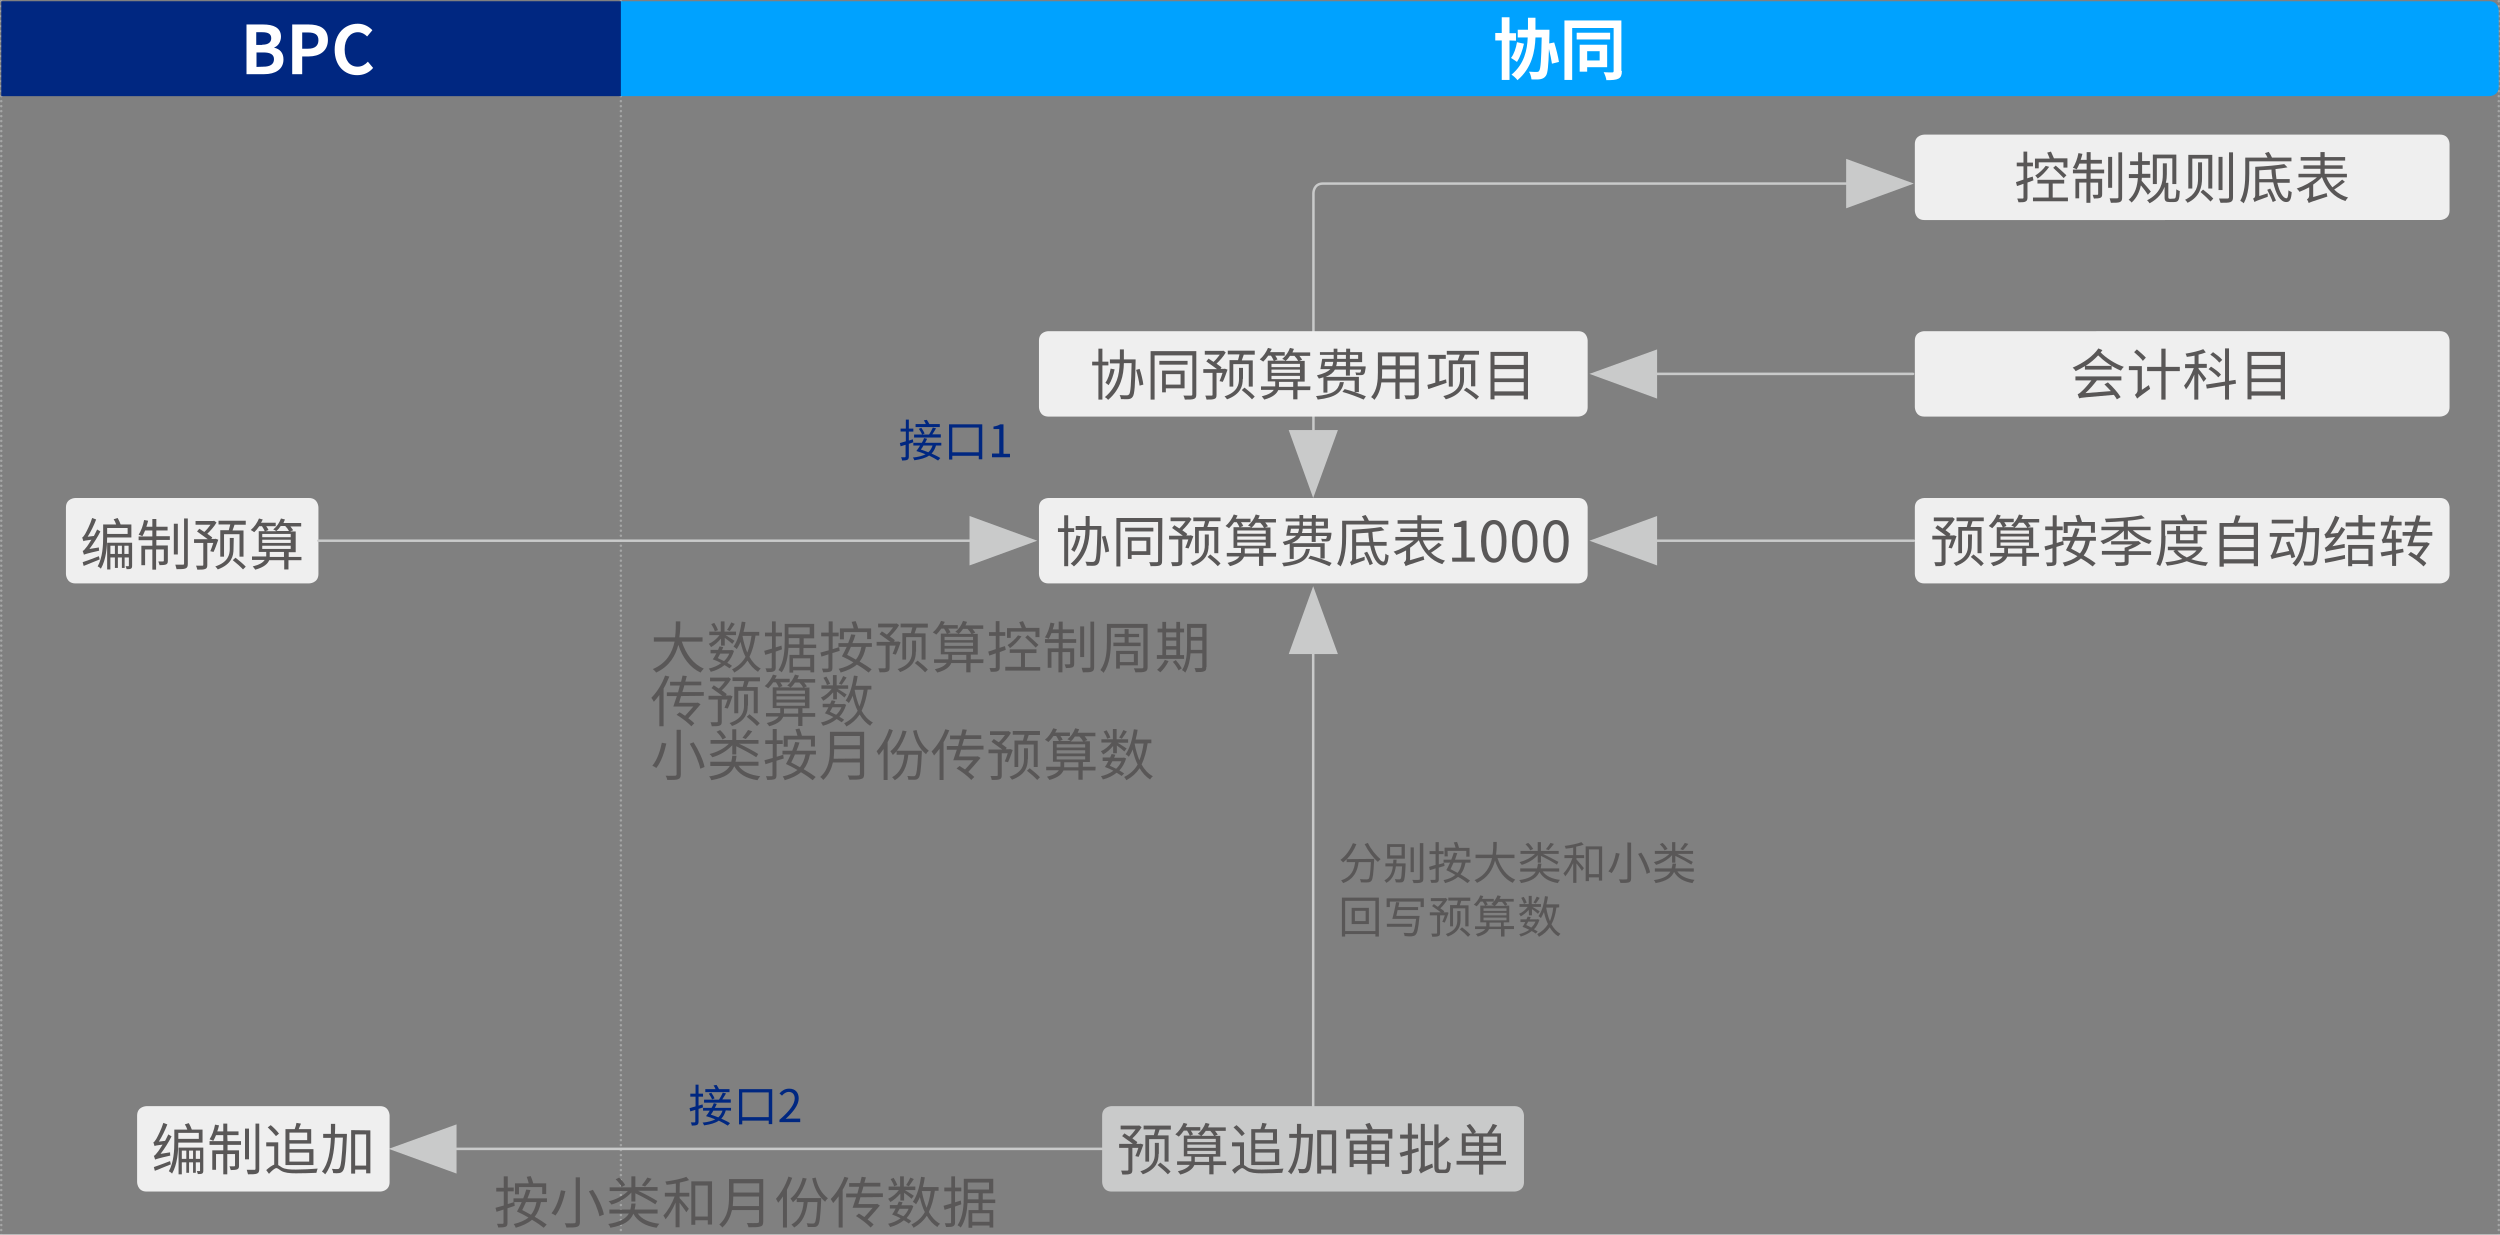<?xml version="1.0" encoding="utf-8"?>
<!-- Generator: Adobe Illustrator 23.0.2, SVG Export Plug-In . SVG Version: 6.00 Build 0)  -->
<svg version="1.1" id="图层_1" xmlns="http://www.w3.org/2000/svg" xmlns:xlink="http://www.w3.org/1999/xlink" x="0px" y="0px"
	 viewBox="0 0 1001 494.3" style="enable-background:new 0 0 1001 494.3;" xml:space="preserve">
<rect x="0" y="0" width="1001" height="494.3" fill="#808080" stroke="none"/>
<style type="text/css">
	
		.st0{opacity:0.5;fill:none;stroke:#C9CACA;stroke-linecap:round;stroke-linejoin:round;stroke-dasharray:0,2;enable-background:new    ;}
	.st1{fill:#002781;}
	.st2{fill:#00A2FF;}
	.st3{fill:#EFEFEF;}
	.st4{fill:#C9CACA;}
	.st5{fill:none;stroke:#C9CACA;stroke-linecap:round;stroke-linejoin:round;}
	.st6{enable-background:new    ;}
	.st7{fill:#FFFFFF;}
	.st8{fill:#595757;}
</style>
<title>05</title>
<g>
	<g id="图层_1-2">
		<line class="st0" x1="248.6" y1="0.5" x2="248.6" y2="494.3"/>
		<line class="st0" x1="0.5" y1="0.5" x2="0.5" y2="513.6"/>
		<line class="st0" x1="1000.5" y1="0.5" x2="1000.5" y2="513.6"/>
		<rect x="0.5" y="0.5" class="st1" width="248.2" height="38"/>
		<path class="st2" d="M248.6,0.5v38h748.1c0,0,3.8,0,3.8-3.8V4.3c0,0,0-3.8-3.8-3.8L248.6,0.5z"/>
		<path class="st3" d="M30.2,199.4c0,0-3.8,0-3.8,3.8v26.6c0,0,0,3.8,3.8,3.8h93.5c0,0,3.8,0,3.8-3.8v-26.6c0,0,0-3.8-3.8-3.8H30.2z
			"/>
		<path class="st4" d="M445.1,442.9c0,0-3.8,0-3.8,3.8v26.6c0,0,0,3.8,3.8,3.8h161.3c0,0,3.8,0,3.8-3.8v-26.6c0,0,0-3.8-3.8-3.8
			H445.1z"/>
		<line class="st5" x1="127.5" y1="216.5" x2="395.4" y2="216.5"/>
		<polygon class="st4" points="415.3,216.5 388.2,206.6 388.2,226.4 		"/>
		<line class="st5" x1="766.3" y1="216.5" x2="656.3" y2="216.5"/>
		<polygon class="st4" points="636.4,216.5 663.5,226.4 663.5,206.6 		"/>
		<line class="st5" x1="441.4" y1="460" x2="175.6" y2="460"/>
		<polygon class="st4" points="155.6,460 182.8,469.9 182.8,450.2 		"/>
		<line class="st5" x1="766" y1="149.7" x2="656.3" y2="149.7"/>
		<polygon class="st4" points="636.4,149.7 663.5,159.6 663.5,139.9 		"/>
		<path class="st5" d="M525.9,172.2V77.3c0,0,0-3.8,3.8-3.8h216.7"/>
		<polygon class="st4" points="766.3,73.5 739.2,63.6 739.2,83.4 		"/>
		<polygon class="st4" points="525.8,199.4 535.7,172.2 516,172.2 		"/>
		<line class="st5" x1="525.8" y1="442.9" x2="525.8" y2="252.1"/>
		<polygon class="st4" points="525.8,234.7 516,261.9 535.7,261.9 		"/>
		<g class="st6">
			<path class="st7" d="M98.7,9.8h6.6c4.1,0,7.2,1.2,7.2,4.9c0,1.8-1,3.7-2.7,4.3v0.1c2.2,0.5,3.7,2,3.7,4.7c0,4-3.3,5.9-7.7,5.9
				h-7.1V9.8z M105,17.9c2.5,0,3.6-1,3.6-2.6c0-1.7-1.2-2.4-3.6-2.4h-2.4V18h2.4V17.9z M105.5,26.7c2.7,0,4.2-1,4.2-3
				c0-1.9-1.5-2.7-4.2-2.7h-2.8v5.8L105.5,26.7L105.5,26.7z"/>
			<path class="st7" d="M117,9.8h6.5c4.4,0,7.8,1.5,7.8,6.2c0,4.5-3.4,6.6-7.7,6.6H121v7.1h-4V9.8z M123.4,19.5
				c2.7,0,4.1-1.2,4.1-3.4c0-2.3-1.5-3.1-4.2-3.1H121v6.5H123.4z"/>
			<path class="st7" d="M134,19.9c0-6.6,4.2-10.4,9.3-10.4c2.5,0,4.5,1.2,5.8,2.6l-2.1,2.5c-1-1-2.2-1.7-3.7-1.7
				c-3,0-5.3,2.6-5.3,6.9s2,6.9,5.2,6.9c1.7,0,3-0.8,4.1-2l2.1,2.5c-1.6,1.9-3.8,2.9-6.4,2.9C138.1,30.1,134,26.5,134,19.9z"/>
		</g>
		<g class="st6">
			<path class="st7" d="M604.4,16.2V32h-3.1V16.2h-2.6v-3h2.6V6.9h3.1v6.4h2.6v3L604.4,16.2L604.4,16.2z M610.2,17.5
				c-0.6,2.7-1.6,5.5-2.8,7.3c-0.6-0.5-1.8-1.2-2.4-1.6c1.2-1.5,2-3.9,2.4-6.3L610.2,17.5z M621.4,25.5c-0.2-1.5-0.7-3.8-1.2-5.9
				c-0.2,6.9-0.5,9.7-1.2,10.7c-0.6,0.9-1.3,1.2-2.2,1.4c-0.9,0.2-2.3,0.1-3.6,0.1c-0.1-0.9-0.4-2.2-1-3.1c1.3,0.1,2.5,0.1,3.1,0.1
				c0.5,0,0.8-0.1,1-0.5c0.6-0.8,0.8-4.3,1-13.3h-2.5c-0.2,5.5-1.4,12.2-7.2,17.1c-0.5-0.7-1.7-1.8-2.4-2.2c5.2-4.3,6.3-10,6.5-14.9
				h-4v-3.1h4.1V7.1h3v4.8h5.6c0,0,0,1,0,1.5l-0.1,4l2-0.4c0.8,2.5,1.6,5.8,1.9,7.8L621.4,25.5z"/>
			<path class="st7" d="M649.4,28.4c0,1.7-0.4,2.6-1.4,3.1s-2.5,0.6-4.8,0.6c-0.1-0.9-0.6-2.3-1.1-3.2c1.4,0.1,3,0.1,3.4,0.1
				c0.5,0,0.6-0.2,0.6-0.6V11.2h-16.6V32h-3.1V8.2h22.8v20.2H649.4z M644.7,15.8h-13.4v-2.7h13.4V15.8z M635.5,26.9v1.8h-3V17.9h11
				v9H635.5z M635.5,20.5v3.7h5v-3.7H635.5z"/>
		</g>
		<g class="st6">
			<path class="st8" d="M39.6,219.2c0,0.4,0,1,0.1,1.3c-4.9,1.1-5.6,1.4-6.1,1.6c-0.1-0.3-0.3-1.1-0.5-1.5c0.4-0.1,0.9-0.7,1.5-1.5
				c0.4-0.4,1.1-1.6,2-3c-2.4,0.3-2.9,0.4-3.2,0.6c-0.1-0.3-0.4-1.1-0.5-1.5c0.4-0.1,0.7-0.7,1.2-1.4c0.4-0.7,2-3.7,2.8-6.4l1.6,0.6
				c-0.9,2.4-2.2,5-3.4,6.9l2.5-0.3c0.4-0.8,0.9-1.7,1.3-2.6l1.3,0.8c-1.2,2.4-2.8,4.9-4.4,7L39.6,219.2z M39.9,224
				c-2.2,0.9-4.6,1.9-6.4,2.6l-0.4-1.5c1.6-0.5,4.1-1.5,6.5-2.4L39.9,224z M42.9,215.2c0,3.6-0.4,8.9-2.5,12.5
				c-0.3-0.3-0.9-0.8-1.3-0.9c2-3.6,2.2-8.5,2.2-11.9V210h5.2c-0.2-0.7-0.6-1.5-1-2.1l1.6-0.5c0.5,0.8,0.9,1.8,1.2,2.6h4.3v5.2H42.9
				z M52.9,217.1v9.4c0,0.6-0.1,1-0.5,1.2s-0.9,0.2-1.7,0.2c-0.1-0.3-0.2-0.9-0.4-1.2h1.1c0.2,0,0.2,0,0.2-0.2v-3.3h-1.7v4.2h-1.1
				v-4.2h-1.6v4.2H46v-4.2h-1.8v4.8h-1.3v-10.7h8.7l0,0h1.3V217.1z M42.9,211.4v2.4h8.2v-2.4H42.9z M46,221.8v-3.3h-1.8v3.3H46z
				 M48.8,221.8v-3.3h-1.6v3.3H48.8z M51.5,221.8v-3.3h-1.7v3.3H51.5z"/>
			<path class="st8" d="M62.6,214.7H68v1.5h-5.4v2.2h4.6v6.1c0,0.8-0.1,1.2-0.7,1.5c-0.5,0.2-1.4,0.3-2.6,0.3
				c-0.1-0.4-0.3-1-0.5-1.5c1,0,1.7,0,1.9,0c0.2,0,0.3-0.1,0.3-0.3V220h-3.1v8.1H61V220h-2.9v6.3h-1.5v-7.8H61v-2.2h-5.5v-1.5H61
				v-2.4h-2.9c-0.4,0.9-0.7,1.7-1.1,2.3c-0.3-0.2-1.1-0.5-1.5-0.6c1-1.5,1.8-3.7,2.2-5.9l1.6,0.3c-0.2,0.8-0.4,1.6-0.7,2.4H61v-3.1
				h1.6v3.1h4.5v1.5h-4.5V214.7z M71.2,222h-1.6v-12.3h1.6V222z M75.2,207.8v17.9c0,1.1-0.2,1.6-0.9,1.9c-0.7,0.3-1.9,0.3-3.6,0.3
				c-0.1-0.5-0.3-1.2-0.5-1.8c1.3,0,2.6,0,3,0s0.5-0.1,0.5-0.5v-18h1.5V207.8z"/>
			<path class="st8" d="M87.4,216.1c-0.6,1.7-1.3,3.7-1.9,4.9l-1.3-0.3c0.4-0.8,0.8-2.1,1.2-3.3H83v8.8c0,0.9-0.2,1.4-0.8,1.6
				c-0.7,0.3-1.6,0.3-3.2,0.3c-0.1-0.5-0.3-1.1-0.5-1.6c1.1,0,2.2,0,2.5,0s0.4-0.1,0.4-0.4v-8.7h-3.7v-1.5h5.5
				c-1.2-0.9-3-2.2-4.3-3.1l0.9-1.1c0.6,0.4,1.3,0.8,2,1.3c0.9-0.8,1.8-1.9,2.5-2.9h-6v-1.5h7.1l0.3-0.1l1,0.7
				c-0.9,1.6-2.4,3.3-3.7,4.5c0.8,0.6,1.5,1.1,2,1.5l-0.4,0.6h1.5l0.2-0.1L87.4,216.1z M93.5,219.8c0,2.8-0.7,6.1-6.3,8.2
				c-0.2-0.4-0.7-0.9-1-1.2c5.2-1.7,5.8-4.8,5.8-7v-4.4h1.6L93.5,219.8L93.5,219.8z M98.4,208.6v1.5h-4.5c-0.3,0.8-0.5,1.6-0.8,2.3
				h4.4v10.5h-1.6v-9h-6.2v9h-1.5v-10.6h3.4c0.2-0.7,0.4-1.5,0.6-2.3h-4.7v-1.5h10.9V208.6z M94.3,223.3c1.4,1.1,3.2,2.6,4.1,3.6
				l-1.1,1.1c-0.9-1-2.7-2.6-4.1-3.7L94.3,223.3z"/>
			<path class="st8" d="M120.6,224.3h-5.1v3.7h-1.7v-3.7h-6c-0.6,1.4-2,2.8-5.6,3.8c-0.2-0.4-0.7-0.9-1-1.3c2.8-0.7,4.1-1.6,4.8-2.6
				h-5.1v-1.4h5.7c0-0.2,0-0.3,0-0.5V221h-3v-8.3h2.4c-0.2-0.5-0.7-1.4-1.1-2h-1.1c-0.6,0.9-1.3,1.7-2,2.4c-0.3-0.2-1-0.7-1.4-0.9
				c1.4-1.1,2.6-2.9,3.3-4.6l1.5,0.4c-0.2,0.4-0.4,0.9-0.7,1.3h5.9v1.4h-3.8c0.4,0.5,0.7,1.1,0.9,1.5l-1.2,0.5h4.4
				c-0.4-0.3-1-0.6-1.3-0.7c1.4-1.1,2.5-2.7,3.1-4.4l1.6,0.4c-0.2,0.5-0.4,0.9-0.6,1.4h7.1v1.4h-4.3c0.4,0.5,0.8,1.1,1.1,1.5
				l-1.2,0.5h2.2v8.3h-2.8v1.9h5.1v1.3H120.6z M105,215.1h11.4v-1.3H105V215.1z M105,217.4h11.4v-1.3H105V217.4z M105,219.8h11.4
				v-1.3H105V219.8z M113.7,222.9V221H108v1.5c0,0.2,0,0.3,0,0.5h5.7V222.9z M112.4,210.6c-0.5,0.8-1.1,1.5-1.7,2h5
				c-0.3-0.6-0.9-1.4-1.5-2H112.4z"/>
		</g>
		<path class="st3" d="M419.8,132.6c0,0-3.8,0-3.8,3.8V163c0,0,0,3.8,3.8,3.8h212.1c0,0,3.8,0,3.8-3.8v-26.6c0,0,0-3.8-3.8-3.8
			H419.8z"/>
		<g class="st6">
			<path class="st8" d="M441.4,146.3V160h-1.6v-13.7h-2.5v-1.5h2.5v-5.2h1.6v5.2h2.4v1.5H441.4z M454.7,144.6
				c-0.2,9.9-0.4,13.3-1.2,14.3c-0.4,0.6-0.9,0.8-1.6,0.9c-0.7,0.1-1.9,0-3.1,0c0-0.5-0.2-1.1-0.5-1.6c1.3,0.1,2.4,0.1,2.9,0.1
				c0.4,0,0.6-0.1,0.9-0.4c0.6-0.7,0.8-3.9,1-12.5H450c-0.1,4.7-1.1,10.3-6.3,14.7c-0.3-0.4-0.9-0.9-1.3-1.1
				c4.9-4.1,5.8-9.2,5.9-13.5h-3.9v-1.6h4v-4h1.6v4h4.7L454.7,144.6L454.7,144.6z M446.3,147.9c-0.5,2.4-1.3,4.7-2.4,6.3
				c-0.3-0.2-0.9-0.7-1.3-0.9c1-1.4,1.7-3.5,2.1-5.7L446.3,147.9z M456.3,147.7c0.7,2,1.3,4.7,1.5,6.3l-1.5,0.4
				c-0.2-1.6-0.8-4.3-1.4-6.3L456.3,147.7z"/>
			<path class="st8" d="M479,157.9c0,1-0.2,1.5-0.9,1.8c-0.7,0.3-1.8,0.3-3.7,0.3c-0.1-0.5-0.3-1.2-0.6-1.6c1.4,0,2.7,0,3.1,0
				s0.5-0.2,0.5-0.5v-15.6h-15.1V160h-1.6v-19.4H479V157.9z M475.5,146h-11.3v-1.5h11.3V146z M466.8,155.5v1.6h-1.5v-8.7h9v7.1
				L466.8,155.5L466.8,155.5z M466.8,149.8v4.2h5.9v-4.2H466.8z"/>
			<path class="st8" d="M491.5,148c-0.6,1.7-1.3,3.7-1.9,4.9l-1.3-0.3c0.4-0.8,0.8-2.1,1.2-3.3h-2.4v8.8c0,0.9-0.2,1.4-0.8,1.6
				c-0.7,0.3-1.6,0.3-3.2,0.3c-0.1-0.5-0.3-1.1-0.5-1.6c1.1,0,2.2,0,2.5,0s0.4-0.1,0.4-0.4v-8.7h-3.7v-1.5h5.5
				c-1.2-0.9-3-2.2-4.3-3.1l0.9-1.1c0.6,0.4,1.3,0.8,2,1.3c0.9-0.8,1.8-1.9,2.5-2.9h-6v-1.5h7.1l0.3-0.1l1,0.7
				c-0.9,1.6-2.4,3.3-3.7,4.5c0.8,0.6,1.5,1.1,2,1.5l-0.4,0.6h1.5l0.2-0.1L491.5,148z M497.6,151.7c0,2.8-0.7,6.1-6.3,8.2
				c-0.2-0.4-0.7-0.9-1-1.2c5.2-1.7,5.8-4.8,5.8-7v-4.4h1.6v4.4H497.6z M502.4,140.5v1.5H498c-0.3,0.8-0.5,1.6-0.8,2.3h4.4v10.5H500
				v-9h-6.2v9h-1.5v-10.6h3.4c0.2-0.7,0.4-1.5,0.6-2.3h-4.7v-1.5h10.8V140.5z M498.3,155.2c1.4,1.1,3.2,2.6,4.1,3.6l-1.1,1.1
				c-0.9-1-2.7-2.6-4.1-3.7L498.3,155.2z"/>
			<path class="st8" d="M524.6,156.2h-5.1v3.7h-1.7v-3.7h-6c-0.6,1.4-2,2.8-5.6,3.8c-0.2-0.4-0.7-0.9-1-1.3c2.8-0.7,4.2-1.6,4.8-2.6
				h-5.1v-1.4h5.7c0-0.2,0-0.3,0-0.5v-1.5h-3v-8.3h2.4c-0.2-0.5-0.7-1.4-1.1-2h-1.1c-0.6,0.9-1.3,1.7-2,2.4c-0.3-0.2-1-0.7-1.4-0.9
				c1.4-1.1,2.6-2.9,3.3-4.6l1.5,0.4c-0.2,0.4-0.4,0.9-0.7,1.3h5.9v1.4h-3.8c0.4,0.5,0.7,1.1,0.9,1.5l-1.2,0.5h4.4
				c-0.4-0.3-1-0.6-1.3-0.7c1.4-1.1,2.5-2.7,3.1-4.4l1.6,0.4c-0.2,0.5-0.4,0.9-0.6,1.4h7.1v1.4h-4.3c0.4,0.5,0.8,1.1,1.1,1.5
				l-1.2,0.5h2.2v8.3h-2.8v1.9h5.1L524.6,156.2L524.6,156.2z M509.1,147h11.4v-1.3h-11.4V147z M509.1,149.3h11.4V148h-11.4V149.3z
				 M509.1,151.8h11.4v-1.3h-11.4V151.8z M517.8,154.8v-1.9h-5.7v1.5c0,0.2,0,0.3,0,0.5h5.7V154.8z M516.5,142.5
				c-0.5,0.8-1.1,1.5-1.7,2h5c-0.3-0.6-0.9-1.4-1.5-2H516.5z"/>
			<path class="st8" d="M538.1,153c-0.8,4.1-3.1,6.1-10.5,7c-0.1-0.4-0.4-1.1-0.7-1.4c7-0.7,8.9-2.2,9.6-5.6H538.1z M530.1,151
				c-0.6,0.2-1.3,0.4-2,0.6c-0.2-0.4-0.6-1-0.8-1.3c2.8-0.7,4.4-1.5,5.4-2.5h-4c0.2-1.1,0.5-2.7,0.7-4.1h0.6l0,0h4v-1.6h-5.5V141
				h5.5v-1.4h1.5v1.4h3.5v-1.4h1.6v1.4h4.8v4h-4.8v1.7h6.2c0,0,0,0.4,0,0.6c-0.2,1.4-0.3,2.2-0.7,2.5c-0.3,0.3-0.6,0.4-1.1,0.4
				c-0.4,0-1.1,0-2,0c0-0.3-0.2-0.8-0.3-1.1c0.7,0.1,1.3,0.1,1.5,0.1s0.4,0,0.5-0.1s0.2-0.4,0.3-1.1h-4.5v2.4h-1.6V148h-4.4
				c-0.6,1.1-1.7,2.1-3.7,2.9h13.3v6.1h-1.7v-4.6h-10.9v4.8h-1.6V151H530.1z M533.4,146.6c0.2-0.5,0.4-1.1,0.4-1.7h-3.2
				c-0.1,0.6-0.2,1.1-0.3,1.7H533.4z M538.9,144.9h-3.6c0,0.6-0.1,1.1-0.3,1.7h3.9L538.9,144.9L538.9,144.9z M535.4,143.7h3.5v-1.6
				h-3.5V143.7z M538.4,155.8c2.8,0.7,6.5,2,8.5,2.9L546,160c-1.9-0.9-5.7-2.3-8.5-3.1L538.4,155.8z M540.5,142.1v1.6h3.3v-1.6
				H540.5z"/>
			<path class="st8" d="M568.1,157.7c0,1.1-0.3,1.6-1,1.9c-0.8,0.3-2.1,0.3-4.2,0.3c-0.1-0.4-0.3-1.2-0.6-1.6c1.6,0.1,3.1,0,3.5,0
				s0.6-0.2,0.6-0.6v-4.6h-6v6.6h-1.7v-6.6h-5.6c-0.3,2.5-1.1,5-2.8,7c-0.2-0.3-0.9-0.9-1.3-1.1c2.5-2.8,2.7-6.7,2.7-9.8v-8.1H568
				L568.1,157.7L568.1,157.7z M558.8,151.6v-3.7h-5.4v1.3c0,0.7,0,1.6-0.1,2.4H558.8z M553.4,142.7v3.6h5.4v-3.6H553.4z
				 M566.5,142.7h-6v3.6h6V142.7z M566.5,151.6v-3.7h-6v3.7H566.5z"/>
			<path class="st8" d="M579.2,153.3c-2.6,0.9-5.3,1.8-7.3,2.5l-0.4-1.7c0.9-0.2,2-0.5,3.2-0.9v-9.5h-2.8v-1.6h7v1.6h-2.6v9l2.7-0.8
				L579.2,153.3z M586.2,151.8c0,2.9-1,6.2-7.3,8.1c-0.2-0.4-0.7-1-1-1.3c6.1-1.6,6.7-4.5,6.7-6.8v-4.7h1.6V151.8z M583.7,144.3
				c0.2-0.7,0.6-1.6,0.8-2.3h-5.2v-1.5h12.9v1.5h-5.7c-0.3,0.8-0.7,1.7-1,2.3h5.2v10.4H589v-8.9h-7.3v9h-1.6v-10.5H583.7z
				 M587.2,155.2c1.7,1.1,3.9,2.6,5,3.6l-1.1,1.2c-1.1-1.1-3.2-2.7-5-3.8L587.2,155.2z"/>
			<path class="st8" d="M611.8,140.9v19h-1.7v-1.5h-11.7v1.5h-1.6v-19H611.8z M598.4,142.5v3.6h11.7v-3.6H598.4z M598.4,147.8v3.7
				h11.7v-3.7H598.4z M610.1,156.7V153h-11.7v3.7H610.1z"/>
		</g>
		<path class="st3" d="M770.5,53.9c0,0-3.8,0-3.8,3.8v26.6c0,0,0,3.8,3.8,3.8H977c0,0,3.8,0,3.8-3.8V57.7c0,0,0-3.8-3.8-3.8H770.5z"
			/>
		<g class="st6">
			<path class="st8" d="M814.2,72.2c-0.8,0.3-1.6,0.6-2.4,0.9v6c0,0.9-0.2,1.3-0.8,1.6c-0.5,0.3-1.4,0.3-2.8,0.3
				c-0.1-0.4-0.3-1.1-0.5-1.5c1,0,1.9,0,2.1,0c0.3,0,0.4-0.1,0.4-0.4v-5.5l-2.6,0.9l-0.4-1.6c0.8-0.2,1.8-0.6,3-1v-5.3h-2.7v-1.5
				h2.7v-4.4h1.5v4.4h2.3v1.5h-2.3v4.8c0.7-0.2,1.4-0.5,2.2-0.7L814.2,72.2z M828,79.1v1.5h-14v-1.5h6.3v-5.6h-4.5V72h10.7v1.5h-4.6
				v5.6H828z M816.3,67.4h-1.5v-3.9h5.9c-0.2-0.7-0.7-1.6-1-2.4l1.5-0.4c0.4,0.9,0.9,2,1.2,2.7h5.4v3.7h-1.6V65h-9.9L816.3,67.4
				L816.3,67.4z M820.5,66.8c-1.2,1.7-3,3.6-4.6,4.7c-0.2-0.3-0.7-1-1-1.2c1.6-1,3.2-2.5,4.2-3.9L820.5,66.8z M823.1,66.3
				c1.4,1.2,3.3,2.9,4.3,3.9l-1.1,1.1c-0.9-1-2.8-2.8-4.2-4.1L823.1,66.3z"/>
			<path class="st8" d="M837.1,67.9h5.4v1.5h-5.4v2.2h4.6v6.1c0,0.8-0.1,1.2-0.7,1.5c-0.5,0.2-1.4,0.3-2.6,0.3
				c-0.1-0.4-0.3-1-0.5-1.5c1,0,1.7,0,1.9,0s0.3-0.1,0.3-0.3v-4.6H837v8.1h-1.6v-8.1h-2.9v6.3H831v-7.8h4.4v-2.2H830v-1.5h5.5v-2.4
				h-2.9c-0.4,0.9-0.7,1.7-1.1,2.3c-0.3-0.2-1.1-0.5-1.5-0.6c1-1.5,1.8-3.7,2.2-5.9l1.6,0.3c-0.2,0.8-0.4,1.6-0.7,2.4h2.4v-3.1h1.6
				V64h4.5v1.5h-4.5V67.9z M845.7,75.2h-1.6V62.8h1.6V75.2z M849.7,61v18c0,1.1-0.2,1.6-0.9,1.9s-1.9,0.3-3.6,0.3
				c-0.1-0.5-0.3-1.2-0.5-1.8c1.3,0,2.6,0,3,0s0.5-0.1,0.5-0.5V61H849.7z"/>
			<path class="st8" d="M860,78c-0.5-0.9-1.8-2.6-2.8-3.8c-0.5,2.5-1.6,5-3.7,6.9c-0.2-0.3-0.8-0.9-1.2-1.1c2.7-2.2,3.5-5.7,3.7-8.7
				h-3.6v-1.6h3.7c0-0.5,0-1,0-1.4v-2.2h-3.2v-1.5h3.2V61h1.6v3.5h3.1V66h-3.1v2.2c0,0.4,0,0.9,0,1.4h3.3v1.6h-3.4
				c0,0.4-0.1,0.8-0.1,1.2c0.9,0.9,3.1,3.6,3.7,4.3L860,78z M870.5,79.5c0.7,0,0.8-0.6,0.9-3.7c0.4,0.3,1,0.6,1.4,0.7
				c-0.2,3.5-0.4,4.4-2.3,4.4h-1.8c-1.5,0-2-0.4-2-1.9v-4.2c-0.9,2.4-2.6,4.8-6,6.6c-0.2-0.3-0.7-1-1-1.2c5.6-2.9,6.3-7.1,6.3-10.5
				v-4.3h1.6v4.3c0,1.1-0.1,2.3-0.4,3.5h1v5.7c0,0.6,0.2,0.7,0.8,0.7L870.5,79.5L870.5,79.5z M863.6,73.7H862V61.9h9.4v11.8h-1.6
				V63.4h-6.2L863.6,73.7L863.6,73.7z"/>
			<path class="st8" d="M881.7,65v6.3c0,3.4-0.8,7.5-5.8,9.9c-0.2-0.4-0.7-1-1-1.2c4.7-2.3,5.2-5.7,5.2-8.7V65H881.7z M885.8,62
				v13.5h-1.6v-12h-6.4v12h-1.6V62H885.8z M882.1,75.9c1.4,1.1,3.2,2.6,4.1,3.6l-1.1,1.2c-0.9-1-2.6-2.6-4-3.8L882.1,75.9z
				 M889.9,62.8v13.3h-1.6V62.8H889.9z M894.1,61v18c0,1.1-0.3,1.6-1,1.9s-2,0.3-4,0.3c-0.1-0.4-0.4-1.2-0.6-1.7c1.6,0,3,0,3.4,0
				s0.6-0.2,0.6-0.6V61H894.1z"/>
			<path class="st8" d="M900.6,64.6v4.9c0,3.5-0.3,8.5-2.2,11.9c-0.3-0.3-1-0.8-1.4-1c1.8-3.2,2-7.7,2-10.9v-6.4h8.9
				c-0.3-0.6-0.6-1.3-1-1.8l1.5-0.5c0.5,0.7,1,1.6,1.3,2.3h7.8v1.5H900.6z M911.8,73.1c0.9,3.8,2.3,6.3,3.7,6.3
				c0.5,0,0.7-0.9,0.8-3.2c0.4,0.3,0.9,0.6,1.3,0.7c-0.2,3.1-0.8,4-2.2,4c-2.4,0-4.2-3.3-5.2-7.9h-5.6v5.5l3.4-1.1
				c0,0.4,0,1.1,0,1.4c-4.3,1.5-4.9,1.8-5.3,2.1c-0.1-0.4-0.4-1.1-0.6-1.4c0.4-0.1,0.9-0.4,0.9-1.3V66.8c4.1-0.2,8.9-0.6,11.6-1.1
				l1.3,1.3c-1.4,0.3-3,0.5-4.8,0.7c0.1,1.4,0.2,2.7,0.4,4h5.3v1.5h-5V73.1z M909.9,71.7c-0.2-1.2-0.4-2.5-0.4-3.8
				c-1.6,0.1-3.3,0.2-4.9,0.3v3.5H909.9z M909,75.5c0.9,1.5,1.8,3.5,2.3,4.8l-1.3,0.6c-0.4-1.2-1.4-3.3-2.2-4.9L909,75.5z"/>
			<path class="st8" d="M938.9,72.8c-1.3,1.1-2.9,2.2-4.3,3.1c1.5,1.5,3.4,2.6,5.6,3.2c-0.4,0.3-0.9,1-1.1,1.4
				c-4.6-1.5-7.7-4.9-9.4-9.6c-1,1.1-2.2,2.1-3.5,3v5l5.4-1.6c0,0.4,0.2,1.1,0.3,1.4c-6.2,2-7,2.3-7.5,2.6c-0.1-0.4-0.4-1.1-0.7-1.5
				c0.4-0.2,0.9-0.6,0.9-1.5V75c-1.3,0.7-2.6,1.3-3.9,1.8c-0.2-0.4-0.7-1-1.1-1.3c2.8-0.9,5.9-2.6,8.1-4.5h-7.4v-1.4h8.8v-2h-6.8
				v-1.4h6.8v-1.9h-7.9v-1.4h7.9v-2h1.7v2h8.2v1.4h-8.2v1.9h7.2v1.4h-7.2v2h8.9V71h-8.2c0.6,1.5,1.4,2.8,2.4,4
				c1.3-0.9,2.9-2.2,3.9-3.1L938.9,72.8z"/>
		</g>
		<path class="st3" d="M770.5,132.6c0,0-3.8,0-3.8,3.8V163c0,0,0,3.8,3.8,3.8H977c0,0,3.8,0,3.8-3.8v-26.6c0,0,0-3.8-3.8-3.8H770.5z
			"/>
		<g class="st6">
			<path class="st8" d="M841.8,140.2c-0.2,0.3-0.4,0.6-0.7,0.9c2,2.1,5.7,4.6,9.3,5.8c-0.4,0.3-0.9,1-1.2,1.5c-3.5-1.4-7-4-9.1-6.1
				c-1.4,1.5-3.1,3-5,4.2h10.4v1.5h-10.7v-1.4c-1.2,0.7-2.4,1.4-3.7,2c-0.2-0.4-0.8-1.1-1.2-1.4c4.4-1.9,8.3-4.7,10.3-7.7
				L841.8,140.2z M831,150.7h18.4v1.6h-9.8c-1.4,1.8-3,3.7-4.6,5.1l10.2-0.8c-0.8-0.9-1.8-1.9-2.6-2.7l1.4-0.8
				c2,1.8,4.1,4.2,5.1,5.9l-1.5,0.9c-0.3-0.5-0.7-1.2-1.2-1.8c-11.8,1-13.1,1.1-13.9,1.4c-0.1-0.4-0.4-1.2-0.6-1.7
				c0.5-0.1,1-0.5,1.7-1.2c0.6-0.5,2.3-2.3,3.8-4.3H831V150.7z"/>
			<path class="st8" d="M860.4,154.2c0.1,0.4,0.4,1.1,0.5,1.5c-4.2,3-4.8,3.5-5.2,3.9c-0.2-0.4-0.6-1.2-0.9-1.5
				c0.4-0.3,1.1-0.9,1.1-1.9v-8h-3.5v-1.6h5.2v9.5L860.4,154.2z M858,144.5c-0.7-1-2.3-2.5-3.5-3.5l1.1-1.1c1.2,1,2.8,2.4,3.6,3.3
				L858,144.5z M872.8,148.6h-5.7V160h-1.7v-11.4h-5.7v-1.7h5.7v-7.3h1.7v7.3h5.7V148.6z"/>
			<path class="st8" d="M882.3,152.9c-0.4-0.7-1.3-2.2-2.1-3.3V160h-1.6v-10c-0.9,2.2-2.1,4.5-3.3,5.9c-0.2-0.4-0.6-1.1-0.8-1.5
				c1.4-1.6,3-4.5,3.9-7h-3.5v-1.6h3.8v-3.4c-1,0.2-2.1,0.4-3.1,0.5c-0.1-0.4-0.3-0.9-0.5-1.3c2.5-0.4,5.5-1.1,7.1-1.8l1,1.3
				c-0.8,0.3-1.9,0.7-2.9,0.9v3.7h3.3v1.6h-3.3v0.4c0.7,0.8,2.6,3.3,3.1,3.9L882.3,152.9z M892.5,154.1v5.9h-1.6v-5.6l-7.3,1.2
				l-0.3-1.6l7.6-1.2v-13.3h1.6v13l2.6-0.4l0.2,1.5L892.5,154.1z M888.2,151.1c-0.8-1-2.5-2.4-3.9-3.3l1-1c1.4,0.9,3.2,2.2,4,3.2
				L888.2,151.1z M888.6,145.2c-0.7-0.9-2.2-2.3-3.6-3.2l1.1-1c1.3,0.9,2.9,2.1,3.7,3.1L888.6,145.2z"/>
			<path class="st8" d="M914.9,140.9v19h-1.7v-1.5h-11.7v1.5h-1.6v-19H914.9z M901.5,142.5v3.6h11.7v-3.6H901.5z M901.5,147.8v3.7
				h11.7v-3.7H901.5z M913.2,156.7V153h-11.7v3.7H913.2z"/>
		</g>
		<path class="st3" d="M419.8,199.4c0,0-3.8,0-3.8,3.8v26.6c0,0,0,3.8,3.8,3.8h212.1c0,0,3.8,0,3.8-3.8v-26.6c0,0,0-3.8-3.8-3.8
			H419.8z"/>
		<g class="st6">
			<path class="st8" d="M427.7,213v13.7h-1.6V213h-2.5v-1.5h2.5v-5.2h1.6v5.2h2.4v1.5H427.7z M441,211.3c-0.2,9.9-0.4,13.3-1.2,14.3
				c-0.4,0.6-0.9,0.8-1.6,0.9c-0.7,0.1-1.9,0-3.1,0c0-0.5-0.2-1.1-0.5-1.6c1.3,0.1,2.4,0.1,2.9,0.1c0.4,0,0.6-0.1,0.9-0.4
				c0.6-0.7,0.8-3.9,1-12.5h-3.1c-0.1,4.7-1.1,10.3-6.3,14.7c-0.3-0.4-0.9-0.9-1.3-1.1c4.9-4.1,5.8-9.2,5.9-13.5h-3.9v-1.6h4v-4h1.6
				v4h4.7V211.3z M432.6,214.7c-0.5,2.4-1.3,4.7-2.4,6.3c-0.3-0.2-0.9-0.7-1.3-0.9c1-1.4,1.7-3.5,2.1-5.7L432.6,214.7z M442.6,214.5
				c0.7,2,1.3,4.7,1.5,6.3l-1.5,0.4c-0.2-1.6-0.8-4.3-1.4-6.3L442.6,214.5z"/>
			<path class="st8" d="M465.3,224.6c0,1-0.2,1.5-0.9,1.8c-0.7,0.3-1.8,0.3-3.7,0.3c-0.1-0.5-0.3-1.2-0.6-1.6c1.4,0,2.7,0,3.1,0
				s0.5-0.2,0.5-0.5V209h-15.1v17.8H447v-19.4h18.4L465.3,224.6L465.3,224.6z M461.8,212.8h-11.3v-1.5h11.3V212.8z M453.1,222.2v1.6
				h-1.5v-8.7h9v7.1L453.1,222.2L453.1,222.2z M453.1,216.5v4.2h5.9v-4.2H453.1z"/>
			<path class="st8" d="M477.8,214.7c-0.6,1.7-1.3,3.7-1.9,4.9l-1.3-0.3c0.4-0.8,0.8-2.1,1.2-3.3h-2.4v8.8c0,0.9-0.2,1.4-0.8,1.6
				c-0.7,0.3-1.6,0.3-3.2,0.3c-0.1-0.5-0.3-1.1-0.5-1.6c1.1,0,2.2,0,2.5,0s0.4-0.1,0.4-0.4V216h-3.7v-1.5h5.5
				c-1.2-0.9-3-2.2-4.3-3.1l0.9-1.1c0.6,0.4,1.3,0.8,2,1.3c0.9-0.8,1.8-1.9,2.5-2.9h-6v-1.5h7.1l0.3-0.1l1,0.7
				c-0.9,1.6-2.4,3.3-3.7,4.5c0.8,0.6,1.5,1.1,2,1.5l-0.4,0.6h1.5l0.2-0.1L477.8,214.7z M483.9,218.4c0,2.8-0.7,6.1-6.3,8.2
				c-0.2-0.4-0.7-0.9-1-1.2c5.2-1.7,5.8-4.8,5.8-7V214h1.6v4.4H483.9z M488.7,207.2v1.5h-4.5c-0.3,0.8-0.5,1.6-0.8,2.3h4.4v10.5
				h-1.6v-9H480v9h-1.5V211h3.4c0.2-0.7,0.4-1.5,0.6-2.3h-4.7v-1.5H488.7z M484.6,222c1.4,1.1,3.2,2.6,4.1,3.6l-1.1,1.1
				c-0.9-1-2.7-2.6-4.1-3.7L484.6,222z"/>
			<path class="st8" d="M510.9,222.9h-5.1v3.7h-1.7v-3.7h-6c-0.6,1.4-2,2.8-5.6,3.8c-0.2-0.4-0.7-0.9-1-1.3c2.8-0.7,4.1-1.6,4.8-2.6
				h-5.1v-1.4h5.7c0-0.2,0-0.3,0-0.5v-1.5h-3v-8.3h2.4c-0.2-0.5-0.7-1.4-1.1-2h-1.1c-0.6,0.9-1.3,1.7-2,2.4c-0.3-0.2-1-0.7-1.4-0.9
				c1.4-1.1,2.6-2.9,3.3-4.6l1.5,0.4c-0.2,0.4-0.4,0.9-0.7,1.3h5.9v1.4h-3.8c0.4,0.5,0.7,1.1,0.9,1.5l-1.2,0.5h4.4
				c-0.4-0.3-1-0.6-1.3-0.7c1.4-1.1,2.5-2.7,3.1-4.4l1.6,0.4c-0.2,0.5-0.4,0.9-0.6,1.4h7.1v1.4h-4.3c0.4,0.5,0.8,1.1,1.1,1.5
				l-1.2,0.5h2.2v8.3h-2.8v1.9h5.1L510.9,222.9L510.9,222.9z M495.4,213.7h11.4v-1.3h-11.4V213.7z M495.4,216.1h11.4v-1.3h-11.4
				V216.1z M495.4,218.5h11.4v-1.3h-11.4V218.5z M504.1,221.5v-1.9h-5.7v1.5c0,0.2,0,0.3,0,0.5h5.7V221.5z M502.8,209.3
				c-0.5,0.8-1.1,1.5-1.7,2h5c-0.3-0.6-0.9-1.4-1.5-2H502.8z"/>
			<path class="st8" d="M524.5,219.8c-0.8,4.1-3.1,6.1-10.5,7c-0.1-0.4-0.4-1.1-0.7-1.4c7-0.7,8.9-2.2,9.6-5.6H524.5z M516.4,217.7
				c-0.6,0.2-1.3,0.4-2,0.6c-0.2-0.4-0.6-1-0.8-1.3c2.8-0.7,4.4-1.5,5.4-2.5h-4c0.2-1.1,0.5-2.7,0.7-4.1h0.6l0,0h4v-1.6h-5.5v-1.2
				h5.5v-1.4h1.5v1.4h3.5v-1.4h1.6v1.4h4.8v4h-4.8v1.7h6.2c0,0,0,0.4,0,0.6c-0.2,1.4-0.3,2.2-0.7,2.5c-0.3,0.3-0.6,0.4-1.1,0.4
				c-0.4,0-1.1,0-2,0c0-0.3-0.2-0.8-0.3-1.1c0.7,0.1,1.3,0.1,1.5,0.1s0.4,0,0.5-0.1s0.2-0.4,0.3-1.1h-4.5v2.4h-1.6v-2.4h-4.4
				c-0.6,1.1-1.7,2.1-3.7,2.9h13.3v6.1h-1.7V219H518v4.8h-1.6V217.7z M519.7,213.4c0.2-0.5,0.4-1.1,0.4-1.7h-3.2
				c-0.1,0.6-0.2,1.1-0.3,1.7H519.7z M525.2,211.7h-3.6c0,0.6-0.1,1.1-0.3,1.7h3.9L525.2,211.7L525.2,211.7z M521.7,210.5h3.5v-1.6
				h-3.5V210.5z M524.7,222.5c2.8,0.7,6.5,2,8.5,2.9l-0.9,1.3c-1.9-0.9-5.7-2.3-8.5-3.1L524.7,222.5z M526.8,208.9v1.6h3.3v-1.6
				H526.8z"/>
			<path class="st8" d="M539,210v4.9c0,3.5-0.3,8.5-2.2,11.9c-0.3-0.3-1-0.8-1.4-1c1.8-3.2,2-7.7,2-10.9v-6.4h8.9
				c-0.3-0.6-0.6-1.3-1-1.8l1.5-0.5c0.5,0.7,1,1.6,1.3,2.3h7.8v1.5H539z M550.2,218.6c0.9,3.8,2.3,6.3,3.7,6.3
				c0.5,0,0.7-0.9,0.8-3.2c0.4,0.3,0.9,0.6,1.3,0.7c-0.2,3.1-0.8,4-2.2,4c-2.4,0-4.2-3.3-5.2-7.9H543v5.5l3.4-1.1c0,0.4,0,1.1,0,1.4
				c-4.3,1.5-4.9,1.8-5.3,2.1c-0.1-0.4-0.4-1.1-0.6-1.4c0.4-0.1,0.9-0.4,0.9-1.3v-11.6c4.1-0.2,8.9-0.6,11.6-1.1l1.3,1.3
				c-1.4,0.3-3,0.5-4.8,0.7c0.1,1.4,0.2,2.7,0.4,4h5.3v1.5h-5V218.6z M548.3,217.1c-0.2-1.2-0.4-2.5-0.4-3.8
				c-1.6,0.1-3.3,0.2-4.9,0.3v3.5H548.3z M547.4,220.9c0.9,1.5,1.8,3.5,2.3,4.8l-1.3,0.6c-0.4-1.2-1.4-3.3-2.2-4.9L547.4,220.9z"/>
			<path class="st8" d="M577.3,218.2c-1.3,1.1-2.9,2.2-4.3,3.1c1.5,1.5,3.4,2.6,5.6,3.2c-0.4,0.3-0.9,1-1.1,1.4
				c-4.6-1.5-7.7-4.9-9.4-9.6c-1,1.1-2.2,2.1-3.5,3v5l5.4-1.6c0,0.4,0.2,1.1,0.3,1.4c-6.2,2-7,2.3-7.5,2.6c-0.1-0.4-0.4-1.1-0.7-1.5
				c0.4-0.2,0.9-0.6,0.9-1.5v-3.3c-1.3,0.7-2.6,1.3-3.9,1.8c-0.2-0.4-0.7-1-1.1-1.3c2.8-0.9,5.9-2.6,8.1-4.5h-7.4V215h8.8v-2h-6.8
				v-1.4h6.8v-1.9h-7.9v-1.4h7.9v-2h1.7v2h8.2v1.4H569v1.9h7.2v1.4H569v2h8.9v1.4h-8.2c0.6,1.5,1.4,2.8,2.4,4
				c1.3-0.9,2.9-2.2,3.9-3.1L577.3,218.2z"/>
			<path class="st8" d="M581.4,223.3h3.7V211h-2.9v-1.3c1.5-0.3,2.5-0.7,3.4-1.2h1.6v14.7h3.3v1.7h-9L581.4,223.3L581.4,223.3z"/>
			<path class="st8" d="M593,216.7c0-5.7,2-8.5,5.1-8.5s5.1,2.8,5.1,8.5s-2,8.6-5.1,8.6S593,222.4,593,216.7z M601.3,216.7
				c0-4.8-1.3-6.8-3.1-6.8c-1.9,0-3.1,2-3.1,6.8s1.3,6.9,3.1,6.9C600,223.7,601.3,221.6,601.3,216.7z"/>
			<path class="st8" d="M605.4,216.7c0-5.7,2-8.5,5.1-8.5s5.1,2.8,5.1,8.5s-2,8.6-5.1,8.6S605.4,222.4,605.4,216.7z M613.7,216.7
				c0-4.8-1.3-6.8-3.1-6.8c-1.9,0-3.1,2-3.1,6.8s1.3,6.9,3.1,6.9C612.4,223.7,613.7,221.6,613.7,216.7z"/>
			<path class="st8" d="M617.9,216.7c0-5.7,2-8.5,5.1-8.5s5.1,2.8,5.1,8.5s-2,8.6-5.1,8.6S617.9,222.4,617.9,216.7z M626.1,216.7
				c0-4.8-1.3-6.8-3.1-6.8c-1.9,0-3.1,2-3.1,6.8s1.3,6.9,3.1,6.9C624.9,223.7,626.1,221.6,626.1,216.7z"/>
		</g>
		<g class="st6">
			<path class="st8" d="M457.8,458.3c-0.6,1.7-1.3,3.7-1.9,4.9l-1.3-0.3c0.4-0.8,0.8-2.1,1.2-3.3h-2.4v8.8c0,0.9-0.2,1.4-0.8,1.6
				c-0.7,0.3-1.6,0.3-3.2,0.3c-0.1-0.5-0.3-1.1-0.5-1.6c1.1,0,2.2,0,2.5,0s0.4-0.1,0.4-0.4v-8.7h-3.7V458h5.5
				c-1.2-0.9-3-2.2-4.3-3.1l0.9-1.1c0.6,0.4,1.3,0.8,2,1.3c0.9-0.8,1.8-1.9,2.5-2.9h-6v-1.5h7.1l0.3-0.1l1,0.7
				c-0.9,1.6-2.4,3.3-3.7,4.5c0.8,0.6,1.5,1.1,2,1.5L455,458h1.5l0.2-0.1L457.8,458.3z M463.9,462c0,2.8-0.7,6.1-6.3,8.2
				c-0.2-0.4-0.7-0.9-1-1.2c5.2-1.7,5.8-4.8,5.8-7v-4.4h1.6v4.4H463.9z M468.8,450.8v1.5h-4.5c-0.3,0.8-0.5,1.6-0.8,2.3h4.4v10.5
				h-1.6v-9h-6.2v9h-1.5v-10.6h3.4c0.2-0.7,0.4-1.5,0.6-2.3h-4.7v-1.5h10.9V450.8z M464.6,465.5c1.4,1.1,3.2,2.6,4.1,3.6l-1.1,1.1
				c-0.9-1-2.7-2.6-4.1-3.7L464.6,465.5z"/>
			<path class="st8" d="M491,466.5h-5.1v3.7h-1.7v-3.7h-6c-0.6,1.4-2,2.8-5.6,3.8c-0.2-0.4-0.7-0.9-1-1.3c2.8-0.7,4.1-1.6,4.8-2.6
				h-5.1V465h5.7c0-0.2,0-0.3,0-0.5V463h-3v-8.3h2.4c-0.2-0.5-0.7-1.4-1.1-2H474c-0.6,0.9-1.3,1.7-2,2.4c-0.3-0.2-1-0.7-1.4-0.9
				c1.4-1.1,2.6-2.9,3.3-4.6l1.5,0.4c-0.2,0.4-0.4,0.9-0.7,1.3h5.9v1.4h-3.8c0.4,0.5,0.7,1.1,0.9,1.5l-1.2,0.5h4.4
				c-0.4-0.3-1-0.6-1.3-0.7c1.4-1.1,2.5-2.7,3.1-4.4l1.6,0.4c-0.2,0.5-0.4,0.9-0.6,1.4h7.1v1.4h-4.3c0.4,0.5,0.8,1.1,1.1,1.5
				l-1.2,0.5h2.2v8.3h-2.8v1.9h5.1L491,466.5L491,466.5z M475.4,457.3h11.4V456h-11.4V457.3z M475.4,459.6h11.4v-1.3h-11.4V459.6z
				 M475.4,462.1h11.4v-1.3h-11.4V462.1z M484.1,465.1v-1.9h-5.7v1.5c0,0.2,0,0.3,0,0.5h5.7V465.1z M482.8,452.8
				c-0.5,0.8-1.1,1.5-1.7,2h5c-0.3-0.6-0.9-1.4-1.5-2H482.8z"/>
			<path class="st8" d="M498.1,466.5c0.4,0.2,0.8,0.5,1.4,0.9c1.3,0.8,3.3,0.9,5.7,0.9c2.6,0,6.3-0.2,8.7-0.4
				c-0.2,0.4-0.4,1.2-0.5,1.7c-2,0.1-5.9,0.2-8.2,0.2c-2.6,0-4.5-0.2-5.9-1c-0.8-0.5-1.5-1.1-1.9-1.1c-0.7,0-1.9,1.1-3,2.3l-1.1-1.5
				c1.1-1,2.2-1.8,3.2-2.2V459h-3.2v-1.6h4.8V466.5z M497.2,454.9c-0.7-0.9-2.1-2.4-3.3-3.5l1.2-0.9c1.2,1,2.6,2.4,3.3,3.4
				L497.2,454.9z M501,452.1h3.7c0.3-0.8,0.6-1.7,0.7-2.5l1.8,0.3c-0.3,0.7-0.6,1.5-0.9,2.2h5v5.8h-8.7v2.2h9.6v6.4H501V452.1z
				 M502.6,453.5v3h7.1v-3H502.6z M502.6,461.5v3.6h7.9v-3.6H502.6z"/>
			<path class="st8" d="M525.7,454.7c-0.4,9.7-0.8,13.1-1.6,14.1c-0.4,0.6-0.9,0.8-1.5,0.9s-1.5,0.1-2.4,0c0-0.5-0.2-1.2-0.5-1.7
				c0.9,0.1,1.8,0.1,2.2,0.1s0.6-0.1,0.8-0.4c0.6-0.7,1-3.8,1.4-12.2h-3.2c-0.3,5.6-1.1,11.2-3.9,14.7c-0.3-0.4-0.9-0.9-1.3-1.1
				c2.6-3.1,3.4-8.3,3.6-13.5h-3.1V454h3.1c0-1.4,0-2.7,0-4h1.7c0,1.3,0,2.6-0.1,4h4.8V454.7z M535,452.6v17.2h-1.7v-1.5H529v1.6
				h-1.6v-17.4L535,452.6L535,452.6z M533.3,466.7v-12.5H529v12.5H533.3z"/>
			<path class="st8" d="M557.5,452.2v3.7h-1.7v-2h-15.2v2H539v-3.7h8.7c-0.3-0.6-0.7-1.5-1-2.1l1.7-0.5c0.4,0.8,1,1.8,1.2,2.4
				l-0.4,0.1h8.3V452.2z M549.1,456.7h7.1v10.5h-1.6V466h-5.4v4.2h-1.7V466H542v1.3h-1.6v-10.6h7v-2.2h1.7L549.1,456.7L549.1,456.7z
				 M542,458.2v2.4h5.4v-2.4H542z M547.4,464.6V462H542v2.5h5.4V464.6z M549.1,458.2v2.4h5.4v-2.4H549.1z M554.5,464.6V462h-5.4v2.5
				h5.4V464.6z"/>
			<path class="st8" d="M568.1,461c-0.9,0.3-1.9,0.6-2.8,0.9v6.3c0,0.9-0.2,1.4-0.8,1.6c-0.6,0.3-1.5,0.3-3,0.3
				c-0.1-0.4-0.3-1.1-0.5-1.5c1.1,0,2,0,2.3,0s0.4-0.1,0.4-0.4v-5.8l-2.8,0.8l-0.5-1.6c0.9-0.2,2.1-0.5,3.3-0.9v-4.8h-3.1v-1.6h3.1
				v-4.5h1.6v4.5h2.5v1.6h-2.5v4.4l2.6-0.7L568.1,461z M573.5,465.9c0,0.4,0.2,1.1,0.3,1.5c-4,1.8-4.6,2.2-4.9,2.5
				c-0.2-0.4-0.5-1.1-0.8-1.5c0.3-0.2,0.8-0.7,0.8-1.7V450h1.6v6.9h3.3v1.6h-3.3v8.6L573.5,465.9z M578.8,468.1
				c0.5,0,0.6-0.7,0.6-3.2c0.4,0.3,1.1,0.7,1.5,0.8c-0.2,2.9-0.5,4-2.1,4h-2.4c-1.6,0-2.1-0.6-2.1-2.6v-16.9h1.7v7.7
				c1.2-0.9,2.4-2,3.2-2.8l1.3,1.1c-1.3,1.2-3,2.6-4.5,3.5v7.5c0,0.9,0.1,1.1,0.7,1.1h2.1V468.1z"/>
			<path class="st8" d="M603.1,466.3h-9.2v4h-1.7v-4h-9v-1.5h9v-2.1h-6.9v-8.9h4.1c-0.5-0.9-1.4-2.2-2.2-3.1l1.4-0.7
				c0.9,1,2,2.4,2.4,3.3l-0.9,0.5h5.4c0.8-1.1,1.7-2.6,2.2-3.8l1.8,0.6c-0.7,1.1-1.5,2.2-2.2,3.2h3.7v8.9h-7.2v2.1h9.2v1.5H603.1z
				 M586.9,457.4h5.3V455h-5.3V457.4z M592.2,461.2v-2.4h-5.3v2.4H592.2z M599.5,455.1h-5.6v2.4h5.6V455.1z M599.5,458.8h-5.6v2.4
				h5.6V458.8z"/>
		</g>
		<g class="st6">
			<path class="st1" d="M363.9,177.7v5.1c0,0.7-0.2,1.1-0.6,1.3s-1.1,0.3-2.1,0.3c0-0.3-0.2-0.9-0.4-1.3c0.7,0,1.4,0,1.5,0
				c0.2,0,0.3-0.1,0.3-0.3v-4.7l-2,0.6l-0.3-1.3c0.6-0.2,1.5-0.4,2.4-0.7v-3.9h-2.1v-1.2h2.1V168h1.2v3.6h1.8v1.2h-1.8v3.6l1.6-0.5
				l0.2,1.2L363.9,177.7z M374.8,178.3c-0.4,1.3-0.9,2.4-1.8,3.3c1.3,0.6,2.6,1.2,3.5,1.8l-0.9,1c-0.9-0.6-2.2-1.3-3.6-2
				c-1.4,1-3.3,1.5-5.9,1.9c-0.1-0.4-0.4-0.9-0.6-1.1c2.2-0.2,3.9-0.7,5.1-1.3c-1.2-0.5-2.5-1-3.7-1.3c0.5-0.6,1-1.4,1.5-2.2h-2.7
				v-1.1h3.4c0.4-0.6,0.7-1.3,0.9-1.9l1.2,0.3c-0.2,0.5-0.5,1.1-0.8,1.6h6.5v1.1h-2.1V178.3z M376.7,175.2H366V174h6
				c0.5-0.8,1.2-2,1.5-2.8l1.3,0.3c-0.5,0.8-1,1.7-1.5,2.4h3.4L376.7,175.2L376.7,175.2z M376.3,171h-9.7v-1.2h4.1
				c-0.2-0.5-0.5-1.1-0.8-1.5l1.2-0.2c0.4,0.5,0.7,1.2,1,1.7h4.2L376.3,171L376.3,171z M369.2,174c-0.2-0.6-0.8-1.6-1.3-2.3l1-0.4
				c0.5,0.7,1.1,1.7,1.3,2.3L369.2,174z M369.8,178.3c-0.3,0.6-0.7,1.2-1.1,1.7c1,0.3,2,0.7,3,1.1c0.8-0.7,1.3-1.6,1.7-2.7h-3.6
				V178.3z"/>
			<path class="st1" d="M393.3,169.9v14h-1.4v-1.4h-10.6v1.5H380v-14.1H393.3z M391.9,181.1v-9.9h-10.6v9.9H391.9z"/>
			<path class="st1" d="M397.2,181.6h2.9v-9.8h-2.3v-1c1.2-0.2,2-0.5,2.7-0.9h1.3v11.8h2.6v1.4h-7.2V181.6z"/>
		</g>
		<g class="st6">
			<path class="st1" d="M279.7,444v5.1c0,0.7-0.2,1.1-0.6,1.3c-0.4,0.2-1.1,0.3-2.1,0.3c0-0.3-0.2-0.9-0.4-1.3c0.7,0,1.4,0,1.5,0
				c0.2,0,0.3-0.1,0.3-0.3v-4.7l-2,0.6l-0.3-1.3c0.6-0.2,1.5-0.4,2.4-0.7v-3.9h-2.1v-1.2h2.1v-3.6h1.2v3.6h1.8v1.2h-1.8v3.6l1.6-0.5
				l0.2,1.2L279.7,444z M290.6,444.6c-0.4,1.3-0.9,2.4-1.8,3.3c1.3,0.6,2.6,1.2,3.5,1.8l-0.9,1c-0.9-0.6-2.2-1.3-3.6-2
				c-1.4,1-3.3,1.5-5.9,1.9c-0.1-0.4-0.4-0.9-0.6-1.1c2.2-0.2,3.9-0.7,5.1-1.3c-1.2-0.5-2.5-1-3.7-1.3c0.5-0.6,1-1.4,1.5-2.2h-2.7
				v-1.1h3.4c0.4-0.6,0.7-1.3,0.9-1.9l1.2,0.3c-0.2,0.5-0.5,1.1-0.8,1.6h6.5v1.1L290.6,444.6L290.6,444.6z M292.6,441.5h-10.7v-1.2
				h6c0.5-0.8,1.2-2,1.5-2.8l1.3,0.3c-0.5,0.8-1,1.7-1.5,2.4h3.4L292.6,441.5L292.6,441.5z M292.1,437.3h-9.7v-1.2h4.1
				c-0.2-0.5-0.5-1.1-0.8-1.5l1.2-0.2c0.4,0.5,0.7,1.2,1,1.7h4.2L292.1,437.3L292.1,437.3z M285.1,440.2c-0.2-0.6-0.8-1.6-1.3-2.3
				l1-0.4c0.5,0.7,1.1,1.7,1.3,2.3L285.1,440.2z M285.7,444.6c-0.3,0.6-0.7,1.2-1.1,1.7c1,0.3,2,0.7,3,1.1c0.8-0.7,1.3-1.6,1.7-2.7
				h-3.6V444.6z"/>
			<path class="st1" d="M309.2,436.1v14h-1.4v-1.4h-10.6v1.5h-1.3v-14.1H309.2z M307.8,447.3v-9.9h-10.6v9.9H307.8z"/>
			<path class="st1" d="M312.2,448.3c4.1-3.6,6-6.2,6-8.5c0-1.5-0.8-2.6-2.4-2.6c-1.1,0-2,0.7-2.7,1.5l-1-0.9
				c1.1-1.2,2.2-1.9,3.9-1.9c2.4,0,3.8,1.5,3.8,3.9c0,2.6-2.1,5.3-5.2,8.2c0.7-0.1,1.5-0.1,2.2-0.1h3.6v1.4h-8.3v-1H312.2z"/>
		</g>
		<g class="st6">
			<path class="st8" d="M273,256.9c1.6,4.9,4.5,9,8.8,10.8c-0.4,0.4-1,1.1-1.3,1.6c-4.3-2-7.2-6-8.9-11.1c-1.1,4.3-3.5,8.6-8.9,11.1
				c-0.2-0.4-0.8-1-1.3-1.4c5.6-2.4,7.8-6.7,8.7-11h-8.3v-1.7h8.5c0.3-2.4,0.3-4.6,0.3-6.4h1.8c0,1.8,0,4-0.4,6.4h9.3v1.7H273z"/>
			<path class="st8" d="M288.6,255.8c-1.1,1.3-2.6,2.6-3.9,3.3c-0.2-0.4-0.6-0.9-0.9-1.3c1.6-0.7,3.2-2,4.3-3.5H284v-1.4h4.6v-4.1
				h1.5v4.1h4.6v1.4h-4.2c1.1,0.7,3.1,1.9,3.6,2.3l-0.9,1.2c-0.5-0.5-1.9-1.6-3-2.4v3.1h-1.5v-2.7H288.6z M292.1,267.6
				c-0.5-0.4-1.2-0.8-2-1.3c-1.6,1.3-3.5,2.2-5.5,2.7c-0.2-0.4-0.5-1-0.8-1.3c1.8-0.4,3.5-1.1,5-2.2c-1.1-0.6-2.3-1.1-3.4-1.5
				c0.5-0.7,1-1.5,1.4-2.4h-2.3v-1.4h3c0.2-0.5,0.4-1,0.6-1.4l1.5,0.3c-0.2,0.4-0.3,0.8-0.5,1.2h3.7l0.2-0.1l0.9,0.4
				c-0.6,1.9-1.5,3.5-2.7,4.8c0.7,0.4,1.4,0.8,1.9,1.2L292.1,267.6z M286.2,252.8c-0.2-0.8-0.8-2-1.4-2.9l1.2-0.5
				c0.6,0.9,1.2,2.1,1.5,2.9L286.2,252.8z M288.4,261.7c-0.3,0.6-0.7,1.3-1,1.8c0.8,0.4,1.7,0.8,2.5,1.2c0.9-0.8,1.6-1.8,2.1-3
				H288.4z M294.2,249.8c-0.7,1-1.4,2.1-2,2.9l-1.1-0.5c0.6-0.8,1.3-2.1,1.7-3L294.2,249.8z M302.5,254.6c-0.5,3.3-1.3,6.1-2.4,8.4
				c1.1,2,2.6,3.7,4.5,4.7c-0.4,0.3-0.9,0.9-1.1,1.3c-1.7-1.1-3.1-2.6-4.2-4.5c-1.3,2-3,3.5-5.3,4.8c-0.2-0.4-0.6-1-0.9-1.3
				c2.4-1.2,4.2-2.8,5.4-5c-0.9-1.7-1.5-3.8-2-6c-0.4,1.1-1,2.1-1.5,2.9c-0.3-0.3-0.9-0.8-1.3-1c1.7-2.4,2.7-6.1,3.3-10l1.5,0.2
				c-0.2,1.3-0.4,2.6-0.8,3.9h6.3v1.5h-1.5V254.6z M297.3,254.6c0.4,2.4,1.1,4.7,1.9,6.7c0.8-1.9,1.3-4.1,1.7-6.7L297.3,254.6
				L297.3,254.6z"/>
			<path class="st8" d="M310.6,260.9v6.3c0,0.9-0.2,1.3-0.8,1.6c-0.5,0.3-1.4,0.3-2.8,0.3c-0.1-0.4-0.3-1.1-0.5-1.5c1,0,1.9,0,2.1,0
				c0.3,0,0.4-0.1,0.4-0.4v-5.8c-0.9,0.3-1.8,0.6-2.6,0.8l-0.4-1.6c0.8-0.2,1.9-0.6,3.1-0.9v-4.9h-2.8v-1.5h2.8v-4.5h1.5v4.5h2.5
				v1.5h-2.5v4.4l2.3-0.7l0.2,1.5L310.6,260.9z M321.7,259.4v2.8h4.3v7h-1.5v-0.8h-6.9v0.9h-1.5v-7.1h4v-2.8h-4.4
				c-0.2,3.3-0.8,7.1-2.7,9.8c-0.3-0.3-1-0.8-1.3-0.9c2.3-3.4,2.5-8.3,2.5-11.8v-6.7H326v5.8h-4.2v2.5h5v1.4h-5.1V259.4z M320.1,258
				v-2.5h-4.3v1c0,0.5,0,1,0,1.5H320.1z M315.7,251.2v2.8h8.5v-2.8H315.7z M324.4,263.6h-6.9v3.4h6.9V263.6z"/>
			<path class="st8" d="M333.3,261.5v5.8c0,0.9-0.2,1.4-0.8,1.6c-0.6,0.2-1.5,0.3-2.9,0.3c-0.1-0.4-0.3-1.1-0.5-1.5c1,0,2,0,2.2,0
				c0.3,0,0.4-0.1,0.4-0.4V262c-1,0.3-2,0.7-2.8,0.9l-0.4-1.6c0.9-0.2,2-0.6,3.3-0.9v-5.6h-3v-1.5h3v-4.5h1.6v4.5h2.4v1.5h-2.4v5.1
				l2.6-0.8l0.2,1.5L333.3,261.5z M346.7,259c-0.5,2.5-1.3,4.4-2.5,5.9c1.9,1.1,3.6,2.2,4.8,3.1l-1.2,1.3c-1.1-0.9-2.8-2.1-4.7-3.2
				c-1.6,1.4-3.8,2.4-6.5,3.2c-0.1-0.4-0.5-1.1-0.8-1.5c2.5-0.6,4.4-1.4,5.9-2.6c-1.5-0.9-3.1-1.7-4.6-2.4c0.6-1.1,1.3-2.4,1.9-3.8
				h-3.3v-1.5h3.9c0.5-1.2,0.9-2.4,1.2-3.5l1.7,0.2c-0.3,1.1-0.7,2.2-1.2,3.3h7.8v1.5H346.7z M337.9,256h-1.6v-4.4h5.5
				c-0.2-0.8-0.5-1.8-0.8-2.6l1.6-0.3c0.4,0.9,0.8,2.1,1,2.9h5.2v4.3h-1.6v-2.8h-9.3L337.9,256L337.9,256z M340.7,259
				c-0.5,1.1-1,2.3-1.5,3.2c1.1,0.6,2.3,1.2,3.5,1.9c1.1-1.3,1.8-3,2.2-5.1H340.7z"/>
			<path class="st8" d="M360.6,257.2c-0.6,1.7-1.3,3.7-1.9,4.9l-1.3-0.3c0.4-0.8,0.8-2.1,1.2-3.3h-2.4v8.8c0,0.9-0.2,1.4-0.8,1.6
				c-0.7,0.3-1.6,0.3-3.2,0.3c-0.1-0.5-0.3-1.1-0.5-1.6c1.1,0,2.2,0,2.5,0s0.4-0.1,0.4-0.4v-8.7H351V257h5.5c-1.2-0.9-3-2.2-4.3-3.1
				l0.9-1.1c0.6,0.4,1.3,0.8,2,1.3c0.9-0.8,1.8-1.9,2.5-2.9h-6v-1.5h7.1l0.3-0.1l1,0.7c-0.9,1.6-2.4,3.3-3.7,4.5
				c0.8,0.6,1.5,1.1,2,1.5l-0.4,0.6h1.5l0.2-0.1L360.6,257.2z M366.7,260.9c0,2.8-0.7,6.1-6.3,8.2c-0.2-0.4-0.7-0.9-1-1.2
				c5.2-1.7,5.8-4.8,5.8-7v-4.4h1.6v4.4H366.7z M371.5,249.8v1.5H367c-0.3,0.8-0.5,1.6-0.8,2.3h4.4v10.5H369v-9h-6.2v9h-1.5v-10.6
				h3.4c0.2-0.7,0.4-1.5,0.6-2.3h-4.7v-1.5h10.9V249.8z M367.4,264.5c1.4,1.1,3.2,2.6,4.1,3.6l-1.1,1.1c-0.9-1-2.7-2.6-4.1-3.7
				L367.4,264.5z"/>
			<path class="st8" d="M393.7,265.5h-5.1v3.7h-1.7v-3.7h-6c-0.6,1.4-2,2.8-5.6,3.8c-0.2-0.4-0.7-0.9-1-1.3c2.8-0.7,4.1-1.6,4.8-2.6
				H374V264h5.7c0-0.2,0-0.3,0-0.5V262h-3v-8.3h2.4c-0.2-0.5-0.7-1.4-1.1-2h-1.1c-0.6,0.9-1.3,1.7-2,2.4c-0.3-0.2-1-0.7-1.4-0.9
				c1.4-1.1,2.6-2.9,3.3-4.6l1.5,0.4c-0.2,0.4-0.4,0.9-0.7,1.3h5.9v1.4h-3.8c0.4,0.5,0.7,1.1,0.9,1.5l-1.2,0.5h4.4
				c-0.4-0.3-1-0.6-1.3-0.7c1.4-1.1,2.5-2.7,3.1-4.4l1.6,0.4c-0.2,0.5-0.4,0.9-0.6,1.4h7.1v1.4h-4.3c0.4,0.5,0.8,1.1,1.1,1.5
				l-1.2,0.5h2.2v8.3h-2.8v1.9h5.1L393.7,265.5L393.7,265.5z M378.2,256.3h11.4V255h-11.4V256.3z M378.2,258.6h11.4v-1.3h-11.4
				V258.6z M378.2,261h11.4v-1.3h-11.4V261z M386.9,264.1v-1.9h-5.7v1.5c0,0.2,0,0.3,0,0.5h5.7V264.1z M385.6,251.8
				c-0.5,0.8-1.1,1.5-1.7,2h5c-0.3-0.6-0.9-1.4-1.5-2H385.6z"/>
			<path class="st8" d="M402.7,260.2c-0.8,0.3-1.6,0.6-2.4,0.9v6c0,0.9-0.2,1.3-0.8,1.6c-0.5,0.3-1.4,0.3-2.8,0.3
				c-0.1-0.4-0.3-1.1-0.5-1.5c1,0,1.9,0,2.1,0c0.3,0,0.4-0.1,0.4-0.4v-5.5l-2.6,0.9l-0.4-1.6c0.8-0.2,1.8-0.6,3-1v-5.3H396v-1.5h2.7
				v-4.4h1.5v4.4h2.3v1.5h-2.3v4.8c0.7-0.2,1.4-0.5,2.2-0.7L402.7,260.2z M416.5,267v1.5h-14V267h6.3v-5.6h-4.5V260H415v1.5h-4.6
				v5.6h6.1V267z M404.7,255.4h-1.5v-3.9h5.9c-0.2-0.7-0.7-1.6-1-2.4l1.5-0.4c0.4,0.9,0.9,2,1.2,2.7h5.4v3.7h-1.6v-2.2h-9.9V255.4z
				 M409,254.8c-1.2,1.7-3,3.6-4.6,4.7c-0.2-0.3-0.7-1-1-1.2c1.6-1,3.2-2.5,4.2-3.9L409,254.8z M411.5,254.3
				c1.4,1.2,3.3,2.9,4.3,3.9l-1.1,1.1c-0.9-1-2.8-2.8-4.2-4.1L411.5,254.3z"/>
			<path class="st8" d="M425.5,255.9h5.4v1.5h-5.4v2.2h4.6v6.1c0,0.8-0.1,1.2-0.7,1.5c-0.5,0.2-1.4,0.3-2.6,0.3
				c-0.1-0.4-0.3-1-0.5-1.5c1,0,1.7,0,1.9,0c0.2,0,0.3-0.1,0.3-0.3v-4.6h-3.1v8.1h-1.6v-8.1H421v6.3h-1.5v-7.8h4.4v-2.2h-5.5v-1.5
				h5.5v-2.4H421c-0.4,0.9-0.7,1.7-1.1,2.3c-0.3-0.2-1.1-0.5-1.5-0.6c1-1.5,1.8-3.7,2.2-5.9l1.6,0.3c-0.2,0.8-0.4,1.6-0.7,2.4h2.4
				v-3.1h1.6v3.1h4.5v1.5h-4.5V255.9z M434.1,263.1h-1.6v-12.3h1.6V263.1z M438.1,249v18c0,1.1-0.2,1.6-0.9,1.9
				c-0.7,0.3-1.9,0.3-3.6,0.3c-0.1-0.5-0.3-1.2-0.5-1.8c1.3,0,2.6,0,3,0s0.5-0.1,0.5-0.5v-18h1.5V249z"/>
			<path class="st8" d="M459.5,267.1c0,1.1-0.3,1.5-1,1.8s-1.9,0.3-3.9,0.3c-0.1-0.4-0.3-1.1-0.6-1.6c1.4,0,2.8,0,3.2,0
				c0.4,0,0.6-0.1,0.6-0.5v-15.7h-13v5.6c0,3.7-0.4,8.9-2.9,12.4c-0.3-0.3-0.9-0.9-1.3-1.1c2.4-3.3,2.6-7.8,2.6-11.3v-7.2h16.3
				L459.5,267.1L459.5,267.1z M450.3,257.3v-2.2h-4v-1.3h4v-1.9h1.6v1.9h4.2v1.3h-4.2v2.2h4.8v1.4h-10.9v-1.4H450.3z M448.4,266.4
				v1.3h-1.5v-7.1h8.7v5.8L448.4,266.4L448.4,266.4z M448.4,261.9v3.2h5.6v-3.2H448.4z"/>
			<path class="st8" d="M474.1,263.8h-10.9v-1.5h2.2v-9.1h-1.9v-1.5h1.9V249h1.5v2.7h4.1V249h1.5v2.7h1.6v1.5h-1.6v9.1h1.6
				L474.1,263.8L474.1,263.8z M467.9,264.7c-0.8,1.7-2.1,3.4-3.3,4.5c-0.3-0.3-0.9-0.7-1.3-1c1.2-1,2.4-2.5,3.1-4L467.9,264.7z
				 M466.9,253.2v2h4.1v-2H466.9z M466.9,258.7h4.1v-2.2h-4.1V258.7z M466.9,262.3h4.1v-2.2h-4.1V262.3z M470.8,264.3
				c0.9,1,1.9,2.4,2.4,3.3l-1.3,0.8c-0.4-0.9-1.4-2.4-2.3-3.4L470.8,264.3z M483,267.1c0,1-0.2,1.5-0.9,1.7
				c-0.7,0.3-1.7,0.3-3.3,0.3c-0.1-0.5-0.3-1.2-0.5-1.6c1.2,0,2.3,0,2.6,0c0.3,0,0.5-0.1,0.5-0.5v-5.4h-4.7
				c-0.2,2.7-0.8,5.5-2.1,7.7c-0.3-0.3-0.9-0.8-1.3-1c1.9-3,2-7.2,2-10.4v-8.1h7.8v17.3H483z M481.4,260.2v-3.7h-4.6v1.5
				c0,0.7,0,1.5,0,2.2H481.4z M476.8,251.4v3.6h4.6v-3.6H476.8z"/>
		</g>
		<g class="st6">
			<path class="st8" d="M268,270.9c-0.7,1.6-1.4,3.3-2.3,4.8v15.1H264v-12.5c-0.7,1-1.5,1.9-2.2,2.7c-0.2-0.4-0.7-1.2-1-1.6
				c2.2-2.2,4.3-5.5,5.5-8.9L268,270.9z M272.7,278.7c-0.3,0.9-0.6,1.9-0.8,2.7h7.2l0.3-0.1l1.1,0.7c-1.3,1.6-3.2,3.7-4.9,5.6
				c1,0.7,1.8,1.4,2.4,2l-1.2,1.2c-1.2-1.3-3.7-3.3-5.9-4.6l1.2-1c0.7,0.4,1.4,0.9,2.2,1.4c1.1-1.2,2.4-2.6,3.3-3.7h-8
				c0.4-1.2,0.9-2.6,1.4-4.2h-4v-1.5h4.5c0.2-0.9,0.5-1.8,0.7-2.7h-3.9V273h4.4c0.2-0.9,0.4-1.7,0.6-2.5l1.7,0.2
				c-0.2,0.7-0.4,1.5-0.6,2.2h6.4v1.5H274c-0.2,0.9-0.5,1.8-0.8,2.7h8.6v1.5L272.7,278.7L272.7,278.7z"/>
			<path class="st8" d="M293.3,278.8c-0.6,1.7-1.3,3.7-1.9,4.9l-1.3-0.3c0.4-0.8,0.8-2.1,1.2-3.3H289v8.8c0,0.9-0.2,1.4-0.8,1.6
				c-0.7,0.3-1.6,0.3-3.2,0.3c-0.1-0.5-0.3-1.1-0.5-1.6c1.1,0,2.2,0,2.5,0s0.4-0.1,0.4-0.4v-8.7h-3.7v-1.5h5.5
				c-1.2-0.9-3-2.2-4.3-3.1l0.9-1.1c0.6,0.4,1.3,0.8,2,1.3c0.9-0.8,1.8-1.9,2.5-2.9h-6v-1.5h7.1l0.3-0.1l1,0.7
				c-0.9,1.6-2.4,3.3-3.7,4.5c0.8,0.6,1.5,1.1,2,1.5l-0.4,0.6h1.5l0.2-0.1L293.3,278.8z M299.4,282.5c0,2.8-0.7,6.1-6.3,8.2
				c-0.2-0.4-0.7-0.9-1-1.2c5.2-1.7,5.8-4.8,5.8-7V278h1.6v4.5H299.4z M304.3,271.3v1.5h-4.5c-0.3,0.8-0.5,1.6-0.8,2.3h4.4v10.5
				h-1.6v-9h-6.2v9H294V275h3.4c0.2-0.7,0.4-1.5,0.6-2.3h-4.7v-1.5h11V271.3z M300.1,286c1.4,1.1,3.2,2.6,4.1,3.6l-1.1,1.1
				c-0.9-1-2.7-2.6-4.1-3.7L300.1,286z"/>
			<path class="st8" d="M326.4,287h-5.1v3.7h-1.7V287h-6c-0.6,1.4-2,2.8-5.6,3.8c-0.2-0.4-0.7-0.9-1-1.3c2.8-0.7,4.1-1.6,4.8-2.6
				h-5.1v-1.4h5.7c0-0.2,0-0.3,0-0.5v-1.5h-3v-8.3h2.4c-0.2-0.5-0.7-1.4-1.1-2h-1.1c-0.6,0.9-1.3,1.7-2,2.4c-0.3-0.2-1-0.7-1.4-0.9
				c1.4-1.1,2.6-2.9,3.3-4.6l1.5,0.4c-0.2,0.4-0.4,0.9-0.7,1.3h5.9v1.4h-3.8c0.4,0.5,0.7,1.1,0.9,1.5l-1.2,0.5h4.4
				c-0.4-0.3-1-0.6-1.3-0.7c1.4-1.1,2.5-2.7,3.1-4.4l1.6,0.4c-0.2,0.5-0.4,0.9-0.6,1.4h7.1v1.4H322c0.4,0.5,0.8,1.1,1.1,1.5
				l-1.2,0.5h2.2v8.3h-2.8v1.9h5.1L326.4,287L326.4,287z M310.9,277.8h11.4v-1.3h-11.4V277.8z M310.9,280.1h11.4v-1.3h-11.4V280.1z
				 M310.9,282.6h11.4v-1.3h-11.4V282.6z M319.6,285.6v-1.9h-5.7v1.5c0,0.2,0,0.3,0,0.5h5.7V285.6z M318.3,273.3
				c-0.5,0.8-1.1,1.5-1.7,2h5c-0.3-0.6-0.9-1.4-1.5-2H318.3z"/>
			<path class="st8" d="M333.5,277.3c-1.1,1.3-2.6,2.6-3.9,3.3c-0.2-0.4-0.6-0.9-0.9-1.3c1.6-0.7,3.2-2,4.3-3.5h-4.1v-1.4h4.6v-4.1
				h1.5v4.1h4.6v1.4h-4.2c1.1,0.7,3.1,1.9,3.6,2.3l-0.9,1.2c-0.5-0.5-1.9-1.6-3-2.4v3.1h-1.5v-2.7H333.5z M337,289.2
				c-0.5-0.4-1.2-0.8-2-1.3c-1.6,1.3-3.5,2.2-5.5,2.7c-0.2-0.4-0.5-1-0.8-1.3c1.8-0.4,3.5-1.1,5-2.2c-1.1-0.6-2.3-1.1-3.4-1.5
				c0.5-0.7,1-1.5,1.4-2.4h-2.3v-1.4h3c0.2-0.5,0.4-1,0.6-1.4l1.5,0.3c-0.2,0.4-0.3,0.8-0.5,1.2h3.7l0.2-0.1l0.9,0.4
				c-0.6,1.9-1.5,3.5-2.7,4.8c0.7,0.4,1.4,0.8,1.9,1.2L337,289.2z M331.1,274.3c-0.2-0.8-0.8-2-1.4-2.9l1.2-0.5
				c0.6,0.9,1.2,2.1,1.5,2.9L331.1,274.3z M333.3,283.2c-0.3,0.6-0.7,1.3-1,1.8c0.8,0.4,1.7,0.8,2.5,1.2c0.9-0.8,1.6-1.8,2.1-3
				H333.3z M339,271.3c-0.7,1-1.4,2.1-2,2.9l-1.1-0.5c0.6-0.8,1.3-2.1,1.7-3L339,271.3z M347.4,276.2c-0.5,3.3-1.3,6.1-2.4,8.4
				c1.1,2,2.6,3.7,4.5,4.7c-0.4,0.3-0.9,0.9-1.1,1.3c-1.7-1.1-3.1-2.6-4.2-4.5c-1.3,2-3,3.5-5.3,4.8c-0.2-0.4-0.6-1-0.9-1.3
				c2.4-1.2,4.2-2.8,5.4-5c-0.9-1.7-1.5-3.8-2-6c-0.4,1.1-1,2.1-1.5,2.9c-0.3-0.3-0.9-0.8-1.3-1c1.7-2.4,2.7-6.1,3.3-10l1.5,0.2
				c-0.2,1.3-0.4,2.6-0.8,3.9h6.3v1.5h-1.5V276.2z M342.2,276.2c0.4,2.4,1.1,4.7,1.9,6.7c0.8-1.9,1.3-4.1,1.7-6.7H342.2z"/>
		</g>
		<g class="st6">
			<path class="st8" d="M266.8,297.7c-0.7,3.3-2,7.3-4,9.8c-0.4-0.3-1.1-0.7-1.6-0.9c2-2.4,3.2-6.2,3.8-9.2L266.8,297.7z
				 M272.6,292.2V310c0,1.2-0.3,1.7-1.1,2c-0.8,0.3-2.2,0.3-4.3,0.3c-0.1-0.5-0.4-1.3-0.7-1.7c1.6,0.1,3.3,0,3.7,0
				c0.5,0,0.7-0.2,0.7-0.6v-17.8L272.6,292.2L272.6,292.2z M277.7,297.2c2,3.1,3.9,7.2,4.4,9.9l-1.7,0.7c-0.5-2.6-2.3-6.8-4.2-10
				L277.7,297.2z"/>
			<path class="st8" d="M295.7,306.6c1.6,2.4,4.6,3.7,8.7,4.2c-0.4,0.4-0.8,1.1-1.1,1.6c-4.5-0.7-7.6-2.5-9.3-5.6
				c-1.2,2.8-3.6,4.6-9.2,5.6c-0.1-0.4-0.5-1.2-0.9-1.5c4.9-0.8,7.1-2.2,8.3-4.2h-7.8V305h8.4c0.2-0.7,0.3-1.5,0.4-2.4h1.7
				c-0.1,0.9-0.2,1.7-0.4,2.4h9.2v1.6H295.7z M293.2,298.4c-2,2.2-5,4-8,4.8c-0.2-0.4-0.7-1-1.1-1.3c2.9-0.7,5.9-2.2,7.7-4.1h-7.3
				v-1.5h8.7V292h1.6v4.3h8.9v1.5h-7.8c2.8,1.3,6,3,7.7,4.1l-0.8,1.3c-1.8-1.2-5.1-3-8-4.4v3.3h-1.6L293.2,298.4L293.2,298.4z
				 M289.3,296.1c-0.4-0.9-1.4-2.2-2.4-3.1l1.4-0.7c1,0.9,2,2.2,2.4,3L289.3,296.1z M301.2,292.8c-0.8,1.1-1.8,2.3-2.6,3.1l-1.3-0.5
				c0.7-0.9,1.7-2.2,2.2-3.1L301.2,292.8z"/>
			<path class="st8" d="M310.9,304.6v5.8c0,0.9-0.2,1.4-0.8,1.6c-0.6,0.2-1.5,0.3-2.9,0.3c-0.1-0.4-0.3-1.1-0.5-1.5c1,0,2,0,2.2,0
				c0.3,0,0.4-0.1,0.4-0.4v-5.3c-1,0.3-2,0.7-2.8,0.9l-0.4-1.6c0.9-0.2,2-0.6,3.3-0.9v-5.6h-3v-1.5h3v-4.5h1.6v4.5h2.4v1.5H311v5.1
				l2.6-0.8l0.2,1.5L310.9,304.6z M324.3,302.1c-0.5,2.5-1.3,4.4-2.5,5.9c1.9,1.1,3.6,2.2,4.8,3.1l-1.2,1.3
				c-1.1-0.9-2.8-2.1-4.7-3.2c-1.6,1.4-3.8,2.4-6.5,3.2c-0.1-0.4-0.5-1.1-0.8-1.5c2.5-0.6,4.4-1.4,5.9-2.6c-1.5-0.9-3.1-1.7-4.6-2.4
				c0.6-1.1,1.3-2.4,1.9-3.8h-3.3v-1.5h3.9c0.5-1.2,0.9-2.4,1.2-3.5l1.7,0.2c-0.3,1.1-0.7,2.2-1.2,3.3h7.8v1.5H324.3z M315.4,299
				h-1.6v-4.4h5.5c-0.2-0.8-0.5-1.8-0.8-2.6l1.6-0.3c0.4,0.9,0.8,2.1,1,2.9h5.2v4.3h-1.6v-2.8h-9.3L315.4,299L315.4,299z
				 M318.3,302.1c-0.5,1.1-1,2.3-1.5,3.2c1.1,0.6,2.3,1.2,3.5,1.9c1.1-1.3,1.8-3,2.2-5.1H318.3z"/>
			<path class="st8" d="M346,309.9c0,1.2-0.3,1.8-1.2,2c-0.9,0.3-2.3,0.3-4.7,0.3c-0.1-0.5-0.4-1.3-0.7-1.7c1.9,0.1,3.7,0,4.2,0
				s0.7-0.2,0.7-0.7v-4.5h-10.8c-0.6,2.5-1.7,5.1-3.9,7c-0.2-0.4-0.9-1-1.2-1.2c3.6-3.1,3.9-7.7,3.9-11.3V293H346V309.9z
				 M344.3,303.7V300H334c0,1.2-0.1,2.4-0.2,3.8L344.3,303.7L344.3,303.7z M334,294.7v3.7h10.3v-3.7H334z"/>
			<path class="st8" d="M357.5,292.4c-0.6,1.7-1.3,3.3-2.1,4.8v15.1h-1.6v-12.4c-0.6,0.9-1.3,1.7-1.9,2.5c-0.2-0.4-0.7-1.3-0.9-1.6
				c2-2.2,3.9-5.5,5-8.9L357.5,292.4z M369.1,300.6c0,0,0,0.6,0,0.8c-0.3,6.8-0.6,9.3-1.3,10.1c-0.4,0.5-0.9,0.7-1.5,0.7
				s-1.6,0-2.6,0c0-0.5-0.2-1.1-0.4-1.5c1,0.1,2,0.1,2.4,0.1s0.6,0,0.8-0.3c0.5-0.5,0.8-2.7,1.1-8.3h-3.9c-0.6,4.9-2.1,8.2-5.4,10.2
				c-0.2-0.3-0.8-0.9-1.1-1.2c3.1-1.7,4.5-4.7,4.9-9H359v-1.4c-0.5,0.5-0.9,1-1.5,1.5c-0.2-0.4-0.7-1.1-1-1.5c2.3-1.8,4-4.8,4.9-8.3
				l1.6,0.3c-0.9,3-2.2,5.7-3.9,7.8L369.1,300.6L369.1,300.6z M367,292.3c0.9,3.9,2.3,6.2,4.9,8.3c-0.4,0.3-0.9,0.9-1.1,1.4
				c-2.8-2.4-4.2-5-5.2-9.4L367,292.3z"/>
			<path class="st8" d="M380.1,292.4c-0.7,1.6-1.4,3.3-2.3,4.8v15.1h-1.6v-12.5c-0.7,1-1.5,1.9-2.2,2.7c-0.2-0.4-0.7-1.2-1-1.6
				c2.2-2.2,4.3-5.5,5.5-8.9L380.1,292.4z M384.8,300.2c-0.3,0.9-0.6,1.9-0.8,2.7h7.2l0.3-0.1l1.1,0.7c-1.3,1.6-3.2,3.7-4.9,5.6
				c1,0.7,1.8,1.4,2.4,2l-1.2,1.2c-1.2-1.3-3.7-3.3-5.9-4.6l1.2-1c0.7,0.4,1.4,0.9,2.2,1.4c1.1-1.2,2.4-2.6,3.3-3.7h-8
				c0.4-1.2,0.9-2.6,1.4-4.2h-4v-1.5h4.5c0.2-0.9,0.5-1.8,0.7-2.7h-3.9v-1.5h4.4c0.2-0.9,0.4-1.7,0.6-2.5l1.7,0.2
				c-0.2,0.7-0.4,1.5-0.6,2.2h6.4v1.5H386c-0.2,0.9-0.5,1.8-0.8,2.7h8.6v1.5L384.8,300.2L384.8,300.2z"/>
			<path class="st8" d="M405.5,300.3c-0.6,1.7-1.3,3.7-1.9,4.9l-1.3-0.3c0.4-0.8,0.8-2.1,1.2-3.3h-2.4v8.8c0,0.9-0.2,1.4-0.8,1.6
				c-0.7,0.3-1.6,0.3-3.2,0.3c-0.1-0.5-0.3-1.1-0.5-1.6c1.1,0,2.2,0,2.5,0s0.4-0.1,0.4-0.4v-8.7h-3.7v-1.5h5.5
				c-1.2-0.9-3-2.2-4.3-3.1l0.9-1.1c0.6,0.4,1.3,0.8,2,1.3c0.9-0.8,1.8-1.9,2.5-2.9h-6v-1.5h7.1l0.3-0.1l1,0.7
				c-0.9,1.6-2.4,3.3-3.7,4.5c0.8,0.6,1.5,1.1,2,1.5l-0.4,0.6h1.5l0.2-0.1L405.5,300.3z M411.5,304c0,2.8-0.7,6.1-6.3,8.2
				c-0.2-0.4-0.7-0.9-1-1.2c5.2-1.7,5.8-4.8,5.8-7v-4.4h1.6v4.4H411.5z M416.4,292.8v1.5h-4.5c-0.3,0.8-0.5,1.6-0.8,2.3h4.4v10.5
				h-1.6v-9h-6.2v9h-1.5v-10.6h3.4c0.2-0.7,0.4-1.5,0.6-2.3h-4.7v-1.5h10.9V292.8z M412.3,307.6c1.4,1.1,3.2,2.6,4.1,3.6l-1.1,1.1
				c-0.9-1-2.7-2.6-4.1-3.7L412.3,307.6z"/>
			<path class="st8" d="M438.6,308.5h-5.1v3.7h-1.7v-3.7h-6c-0.6,1.4-2,2.8-5.6,3.8c-0.2-0.4-0.7-0.9-1-1.3c2.8-0.7,4.1-1.6,4.8-2.6
				h-5.1V307h5.7c0-0.2,0-0.3,0-0.5V305h-3v-8.3h2.4c-0.2-0.5-0.7-1.4-1.1-2h-1.1c-0.6,0.9-1.3,1.7-2,2.4c-0.3-0.2-1-0.7-1.4-0.9
				c1.4-1.1,2.6-2.9,3.3-4.6l1.5,0.4c-0.2,0.4-0.4,0.9-0.7,1.3h5.9v1.4h-3.8c0.4,0.5,0.7,1.1,0.9,1.5l-1.2,0.5h4.4
				c-0.4-0.3-1-0.6-1.3-0.7c1.4-1.1,2.5-2.7,3.1-4.4l1.6,0.4c-0.2,0.5-0.4,0.9-0.6,1.4h7.1v1.4h-4.3c0.4,0.5,0.8,1.1,1.1,1.5
				l-1.2,0.5h2.2v8.3h-2.8v1.9h5.1L438.6,308.5L438.6,308.5z M423.1,299.3h11.4V298h-11.4V299.3z M423.1,301.7h11.4v-1.3h-11.4
				V301.7z M423.1,304.1h11.4v-1.3h-11.4V304.1z M431.8,307.1v-1.9h-5.7v1.5c0,0.2,0,0.3,0,0.5h5.7V307.1z M430.4,294.9
				c-0.5,0.8-1.1,1.5-1.7,2h5c-0.3-0.6-0.9-1.4-1.5-2H430.4z"/>
			<path class="st8" d="M445.6,298.8c-1.1,1.3-2.6,2.6-3.9,3.3c-0.2-0.4-0.6-0.9-0.9-1.3c1.6-0.7,3.2-2,4.3-3.5H441V296h4.6v-4.1
				h1.5v4.1h4.6v1.4h-4.2c1.1,0.7,3.1,1.9,3.6,2.3l-0.9,1.2c-0.5-0.5-1.9-1.6-3-2.4v3.1h-1.5v-2.8H445.6z M449.1,310.7
				c-0.5-0.4-1.2-0.8-2-1.3c-1.6,1.3-3.5,2.2-5.5,2.7c-0.2-0.4-0.5-1-0.8-1.3c1.8-0.4,3.5-1.1,5-2.2c-1.1-0.6-2.3-1.1-3.4-1.5
				c0.5-0.7,1-1.5,1.4-2.4h-2.3v-1.4h3c0.2-0.5,0.4-1,0.6-1.4l1.5,0.3c-0.2,0.4-0.3,0.8-0.5,1.2h3.7l0.2-0.1l0.9,0.4
				c-0.6,1.9-1.5,3.5-2.7,4.8c0.7,0.4,1.4,0.8,1.9,1.2L449.1,310.7z M443.3,295.8c-0.2-0.8-0.8-2-1.4-2.9l1.2-0.5
				c0.6,0.9,1.2,2.1,1.5,2.9L443.3,295.8z M445.4,304.8c-0.3,0.6-0.7,1.3-1,1.8c0.8,0.4,1.7,0.8,2.5,1.2c0.9-0.8,1.6-1.8,2.1-3
				H445.4z M451.2,292.9c-0.7,1-1.4,2.1-2,2.9l-1.1-0.5c0.6-0.8,1.3-2.1,1.7-3L451.2,292.9z M459.5,297.7c-0.5,3.3-1.3,6.1-2.4,8.4
				c1.1,2,2.6,3.7,4.5,4.7c-0.4,0.3-0.9,0.9-1.1,1.3c-1.7-1.1-3.1-2.6-4.2-4.5c-1.3,2-3,3.5-5.3,4.8c-0.2-0.4-0.6-1-0.9-1.3
				c2.4-1.2,4.2-2.8,5.4-5c-0.9-1.7-1.5-3.8-2-6c-0.4,1.1-1,2.1-1.5,2.9c-0.3-0.3-0.9-0.8-1.3-1c1.7-2.4,2.7-6.1,3.3-10l1.5,0.2
				c-0.2,1.3-0.4,2.6-0.8,3.9h6.3v1.5h-1.5V297.7z M454.3,297.7c0.4,2.4,1.1,4.7,1.9,6.7c0.8-1.9,1.3-4.1,1.7-6.7H454.3z"/>
		</g>
		<g class="st6">
			<path class="st8" d="M550.2,343.9c0,0,0,0.5,0,0.6c-0.3,5.4-0.5,7.5-1.1,8.2c-0.4,0.4-0.8,0.6-1.4,0.6c-0.6,0.1-1.7,0-2.8,0
				c0-0.4-0.2-1-0.4-1.3c1.2,0.1,2.2,0.1,2.7,0.1c0.4,0,0.6-0.1,0.8-0.2c0.4-0.4,0.7-2.2,0.9-6.7H544c-0.5,3.5-1.7,6.7-6.2,8.4
				c-0.2-0.3-0.6-0.9-0.8-1.1c4.2-1.4,5.2-4.3,5.6-7.3h-3.4V344c-0.4,0.5-0.9,0.9-1.4,1.3c-0.3-0.3-0.8-0.8-1.1-1
				c2.1-1.5,3.9-4,5-6.7l1.4,0.4c-0.9,2.3-2.3,4.4-3.8,6L550.2,343.9L550.2,343.9z M547.7,337.5c1.1,2.4,3.3,5.1,5.1,6.5
				c-0.4,0.3-0.8,0.8-1.1,1.1c-1.9-1.6-4-4.5-5.3-7.1L547.7,337.5z"/>
			<path class="st8" d="M562.8,345.8c0,0,0,0.4,0,0.6c-0.2,4.3-0.4,5.9-0.8,6.4c-0.3,0.4-0.6,0.5-1.1,0.5c-0.4,0.1-1.2,0-2,0
				c0-0.4-0.2-0.9-0.4-1.3c0.8,0.1,1.5,0.1,1.7,0.1s0.4,0,0.6-0.2c0.3-0.3,0.4-1.6,0.6-5h-2.5c-0.4,2.9-1.3,5.2-3.8,6.6
				c-0.2-0.3-0.5-0.8-0.8-1c2.3-1.2,3.1-3.1,3.4-5.6h-3v-1.2h3.1c0-0.5,0.1-1,0.1-1.5h1.3c0,0.5-0.1,1-0.1,1.5h3.7V345.8z
				 M562.5,343.8h-7.1V338h7.1V343.8z M561.2,339.1h-4.6v3.4h4.6V339.1z M566.1,349.2h-1.3v-9.9h1.3V349.2z M569.9,337.5v14.3
				c0,0.9-0.2,1.3-0.8,1.5c-0.6,0.3-1.5,0.3-3.1,0.3c-0.1-0.4-0.3-1-0.5-1.3c1.2,0.1,2.2,0,2.6,0c0.3,0,0.4-0.1,0.4-0.4v-14.3h1.4
				V337.5z"/>
			<path class="st8" d="M576.1,347.4v4.6c0,0.7-0.2,1.1-0.6,1.3c-0.4,0.2-1.2,0.2-2.4,0.2c-0.1-0.3-0.3-0.9-0.4-1.2
				c0.8,0,1.6,0,1.8,0s0.3-0.1,0.3-0.3v-4.3c-0.8,0.3-1.6,0.5-2.3,0.7l-0.3-1.3c0.7-0.2,1.6-0.5,2.6-0.8V342h-2.4v-1.2h2.4v-3.6h1.3
				v3.6h1.9v1.2h-1.9v4.1l2.1-0.6l0.2,1.2L576.1,347.4z M586.8,345.4c-0.4,2-1,3.5-2,4.7c1.5,0.9,2.9,1.8,3.8,2.5l-1,1
				c-0.9-0.7-2.3-1.7-3.8-2.5c-1.3,1.1-3,1.9-5.2,2.5c-0.1-0.3-0.4-0.9-0.6-1.2c2-0.4,3.6-1.1,4.7-2.1c-1.2-0.7-2.5-1.4-3.6-1.9
				c0.5-0.8,1-1.9,1.5-3H578v-1.2h3.1c0.4-1,0.7-1.9,1-2.8l1.4,0.2c-0.3,0.8-0.6,1.7-0.9,2.6h6.2v1.2L586.8,345.4L586.8,345.4z
				 M579.7,342.9h-1.3v-3.5h4.4c-0.2-0.7-0.4-1.5-0.7-2.1l1.3-0.2c0.3,0.7,0.6,1.7,0.8,2.4h4.2v3.5h-1.3v-2.3h-7.5L579.7,342.9
				L579.7,342.9z M582,345.4c-0.4,0.9-0.8,1.8-1.2,2.6c0.9,0.5,1.9,1,2.8,1.5c0.9-1,1.4-2.4,1.7-4.1H582z"/>
			<path class="st8" d="M599.6,343.6c1.3,3.9,3.6,7.2,7.1,8.6c-0.3,0.3-0.8,0.9-1,1.3c-3.4-1.6-5.7-4.8-7.1-8.9
				c-0.9,3.4-2.8,6.9-7.2,8.9c-0.2-0.4-0.6-0.8-1-1.1c4.5-1.9,6.2-5.4,7-8.8h-6.6v-1.4h6.8c0.3-1.9,0.3-3.7,0.3-5.1h1.4
				c0,1.4,0,3.2-0.3,5.1h7.4v1.4H599.6z"/>
			<path class="st8" d="M617.7,348.9c1.3,1.9,3.7,3,6.9,3.4c-0.3,0.3-0.7,0.9-0.8,1.3c-3.6-0.6-6-2-7.4-4.5c-1,2.2-2.9,3.7-7.4,4.5
				c-0.1-0.4-0.4-0.9-0.7-1.2c3.9-0.6,5.7-1.7,6.6-3.4h-6.2v-1.3h6.7c0.2-0.6,0.3-1.2,0.4-1.9h1.4c-0.1,0.7-0.2,1.3-0.3,1.9h7.4v1.3
				L617.7,348.9L617.7,348.9z M615.7,342.4c-1.6,1.8-4,3.2-6.4,3.9c-0.2-0.3-0.6-0.8-0.9-1.1c2.4-0.6,4.7-1.8,6.2-3.3h-5.8v-1.2h6.9
				v-3.5h1.3v3.5h7.1v1.2h-6.3c2.2,1.1,4.8,2.4,6.2,3.2l-0.6,1.1c-1.4-0.9-4.1-2.4-6.4-3.5v2.7h-1.3V342.4z M612.7,340.5
				c-0.3-0.7-1.1-1.7-1.9-2.5l1.1-0.5c0.8,0.7,1.6,1.7,2,2.4L612.7,340.5z M622.2,337.9c-0.7,0.9-1.5,1.9-2.1,2.5L619,340
				c0.6-0.7,1.4-1.8,1.8-2.5L622.2,337.9z"/>
			<path class="st8" d="M631.2,342.4h3.1v1.2h-3.1v0.5c0.7,0.7,2.5,2.9,3,3.5l-0.8,1.1c-0.4-0.7-1.4-2-2.2-3v7.8h-1.3v-7.9
				c-0.9,2.1-2.1,4.1-3.2,5.3c-0.1-0.4-0.5-0.9-0.7-1.2c1.4-1.4,2.8-3.8,3.6-6.1h-3.2v-1.2h3.5v-3c-1,0.2-2,0.3-3,0.4
				c-0.1-0.3-0.2-0.8-0.4-1.1c2.4-0.3,5.2-0.9,6.7-1.5l0.9,1c-0.8,0.3-1.9,0.6-3,0.8v3.4H631.2z M641.5,338.8v13.8h-1.3v-1.3h-4v1.5
				h-1.3v-13.9h6.6V338.8z M640.2,350v-9.9h-4v9.9H640.2z"/>
			<path class="st8" d="M648.5,341.8c-0.6,2.6-1.6,5.8-3.2,7.8c-0.3-0.2-0.9-0.6-1.3-0.7c1.6-1.9,2.6-5,3-7.4L648.5,341.8z
				 M653.1,337.4v14.3c0,1-0.3,1.4-0.9,1.6c-0.6,0.2-1.8,0.3-3.4,0.2c-0.1-0.4-0.3-1-0.6-1.4c1.3,0.1,2.6,0,2.9,0
				c0.4,0,0.5-0.1,0.5-0.5v-14.3L653.1,337.4L653.1,337.4z M657.2,341.4c1.6,2.5,3.1,5.8,3.5,7.9l-1.4,0.6c-0.4-2.1-1.9-5.5-3.4-8
				L657.2,341.4z"/>
			<path class="st8" d="M671.6,348.9c1.3,1.9,3.7,3,6.9,3.4c-0.3,0.3-0.7,0.9-0.8,1.3c-3.6-0.6-6-2-7.4-4.5c-1,2.2-2.9,3.7-7.4,4.5
				c-0.1-0.4-0.4-0.9-0.7-1.2c3.9-0.6,5.7-1.7,6.6-3.4h-6.2v-1.3h6.7c0.2-0.6,0.3-1.2,0.4-1.9h1.4c-0.1,0.7-0.2,1.3-0.3,1.9h7.4v1.3
				L671.6,348.9L671.6,348.9z M669.5,342.4c-1.6,1.8-4,3.2-6.4,3.9c-0.2-0.3-0.6-0.8-0.9-1.1c2.4-0.6,4.7-1.8,6.2-3.3h-5.8v-1.2h6.9
				v-3.5h1.3v3.5h7.1v1.2h-6.3c2.2,1.1,4.8,2.4,6.2,3.2l-0.6,1.1c-1.4-0.9-4.1-2.4-6.4-3.5v2.7h-1.3V342.4z M666.5,340.5
				c-0.3-0.7-1.1-1.7-1.9-2.5l1.1-0.5c0.8,0.7,1.6,1.7,2,2.4L666.5,340.5z M676,337.9c-0.7,0.9-1.5,1.9-2.1,2.5l-1.1-0.4
				c0.6-0.7,1.4-1.8,1.8-2.5L676,337.9z"/>
		</g>
		<g class="st6">
			<path class="st8" d="M552.1,359.4V375h-1.4v-1h-12.1v1h-1.3v-15.6H552.1z M550.7,372.8v-12.1h-12.1v12.1H550.7z M548.1,363.5v6.5
				h-6.9v-6.5H548.1z M546.8,364.7h-4.3v4.1h4.3V364.7z"/>
			<path class="st8" d="M570.1,359.7v3.5h-1.3V361h-12.3v2.2h-1.3v-3.5H570.1z M565.4,371.1h-10.1v-1.2h10.1V371.1z M568.4,366.8
				c0,0,0,0.4-0.1,0.6c-0.4,4.4-0.8,6.2-1.5,6.9c-0.4,0.4-0.8,0.5-1.5,0.6c-0.6,0.1-1.7,0-2.9-0.1c0-0.4-0.2-0.9-0.4-1.3
				c1.2,0.1,2.4,0.1,2.9,0.1c0.4,0,0.6,0,0.8-0.2c0.5-0.4,0.9-2,1.3-5.5h-9.5c0.5-1.7,1.1-4.6,1.5-6.7l1.3,0.1
				c-0.1,0.6-0.3,1.3-0.4,1.9h7.9v1.2h-8.2c-0.2,0.8-0.3,1.6-0.5,2.3h9.3V366.8z"/>
			<path class="st8" d="M580,365.5c-0.5,1.4-1,2.9-1.5,3.9l-1-0.3c0.3-0.7,0.7-1.7,1-2.6h-1.9v7c0,0.7-0.1,1.1-0.6,1.3
				c-0.5,0.2-1.3,0.3-2.5,0.3c-0.1-0.4-0.2-0.9-0.4-1.3c0.9,0,1.7,0,2,0s0.3-0.1,0.3-0.3v-7h-2.9v-1.2h4.4c-1-0.8-2.4-1.7-3.5-2.5
				l0.7-0.8c0.5,0.3,1,0.7,1.6,1.1c0.7-0.6,1.4-1.5,2-2.3h-4.8v-1.2h5.7l0.2-0.1l0.8,0.6c-0.8,1.3-1.9,2.7-2.9,3.6
				c0.6,0.4,1.2,0.8,1.6,1.2l-0.3,0.4h1.2l0.2-0.1L580,365.5z M584.8,368.4c0,2.2-0.6,4.9-5.1,6.6c-0.2-0.3-0.5-0.7-0.8-1
				c4.2-1.4,4.6-3.8,4.6-5.6v-3.6h1.3V368.4z M588.7,359.5v1.2h-3.6c-0.2,0.6-0.4,1.3-0.6,1.8h3.5v8.4h-1.3v-7.2h-4.9v7.2h-1.2v-8.5
				h2.7c0.2-0.6,0.3-1.2,0.4-1.8h-3.8v-1.2h8.8V359.5z M585.4,371.3c1.1,0.8,2.6,2.1,3.3,2.9l-0.9,0.9c-0.7-0.8-2.1-2.1-3.3-3
				L585.4,371.3z"/>
			<path class="st8" d="M606.5,372h-4.1v3H601v-3h-4.8c-0.4,1.1-1.6,2.2-4.5,3c-0.2-0.3-0.5-0.8-0.8-1c2.2-0.6,3.3-1.3,3.8-2h-4.1
				v-1.1h4.5c0-0.1,0-0.3,0-0.4v-1.2h-2.4v-6.7h1.9c-0.2-0.4-0.5-1.1-0.9-1.6h-0.9c-0.5,0.7-1,1.4-1.6,1.9c-0.3-0.2-0.8-0.6-1.1-0.7
				c1.1-0.9,2.1-2.3,2.6-3.7l1.2,0.3c-0.2,0.4-0.3,0.7-0.5,1.1h4.7v1.1H595c0.3,0.4,0.6,0.9,0.7,1.2l-1,0.4h3.5
				c-0.3-0.2-0.8-0.5-1.1-0.6c1.1-0.9,2-2.2,2.5-3.5l1.3,0.3c-0.1,0.4-0.3,0.8-0.5,1.1h5.7v1.1h-3.4c0.4,0.4,0.7,0.8,0.8,1.2l-1,0.4
				h1.8v6.7h-2.2v1.5h4.1v1.2H606.5z M594,364.7h9.2v-1H594V364.7z M594,366.5h9.2v-1H594V366.5z M594,368.5h9.2v-1.1H594V368.5z
				 M601,370.9v-1.5h-4.6v1.2c0,0.1,0,0.3,0,0.4h4.6V370.9z M600,361.1c-0.4,0.6-0.9,1.2-1.4,1.6h4c-0.3-0.4-0.7-1.1-1.2-1.6H600z"
				/>
			<path class="st8" d="M612.1,364.3c-0.9,1.1-2.1,2-3.2,2.6c-0.1-0.3-0.5-0.8-0.7-1c1.3-0.5,2.6-1.6,3.5-2.8h-3.3V362h3.7v-3.3h1.2
				v3.3h3.7v1.1h-3.4c0.9,0.5,2.4,1.5,2.9,1.8l-0.7,1c-0.4-0.4-1.5-1.3-2.4-1.9v2.5h-1.2L612.1,364.3L612.1,364.3z M614.9,373.8
				c-0.4-0.3-1-0.7-1.6-1c-1.3,1-2.8,1.7-4.4,2.2c-0.1-0.3-0.4-0.8-0.6-1c1.5-0.3,2.8-0.9,4-1.7c-0.9-0.5-1.9-0.9-2.7-1.2
				c0.4-0.5,0.8-1.2,1.1-1.9h-1.9v-1.1h2.4c0.2-0.4,0.3-0.8,0.5-1.1l1.2,0.2c-0.1,0.3-0.2,0.6-0.4,0.9h2.9l0.2-0.1l0.8,0.3
				c-0.5,1.5-1.2,2.8-2.2,3.8c0.6,0.3,1.1,0.6,1.5,0.9L614.9,373.8z M610.2,361.9c-0.2-0.6-0.6-1.6-1.1-2.4l1-0.4
				c0.5,0.7,1,1.7,1.2,2.3L610.2,361.9z M611.9,369c-0.3,0.5-0.5,1-0.8,1.4c0.7,0.3,1.4,0.6,2,1c0.7-0.6,1.3-1.4,1.7-2.4H611.9z
				 M616.5,359.5c-0.5,0.8-1.1,1.7-1.6,2.3l-0.9-0.4c0.4-0.6,1-1.7,1.3-2.4L616.5,359.5z M623.2,363.4c-0.4,2.7-1,4.9-2,6.7
				c0.9,1.6,2.1,3,3.6,3.8c-0.3,0.3-0.7,0.7-0.9,1c-1.4-0.8-2.5-2.1-3.4-3.6c-1.1,1.6-2.4,2.8-4.3,3.8c-0.1-0.3-0.5-0.8-0.7-1.1
				c1.9-1,3.3-2.3,4.3-4c-0.7-1.4-1.2-3-1.6-4.8c-0.4,0.9-0.8,1.7-1.2,2.4c-0.2-0.2-0.7-0.6-1-0.8c1.4-1.9,2.2-4.9,2.6-8l1.2,0.2
				c-0.1,1.1-0.4,2.1-0.6,3.1h5.1v1.2L623.2,363.4L623.2,363.4z M619.1,363.4c0.3,1.9,0.8,3.8,1.5,5.4c0.6-1.5,1.1-3.3,1.3-5.4
				H619.1z"/>
		</g>
		<g class="st6">
			<path class="st8" d="M203.2,483.8v5.8c0,0.9-0.2,1.4-0.8,1.6s-1.5,0.3-2.9,0.3c-0.1-0.4-0.3-1.1-0.5-1.5c1,0,2,0,2.2,0
				c0.3,0,0.4-0.1,0.4-0.4v-5.3c-1,0.3-2,0.7-2.8,0.9l-0.4-1.6c0.9-0.2,2-0.6,3.3-0.9v-5.6h-3v-1.5h3V471h1.6v4.5h2.4v1.5h-2.4v5.1
				l2.6-0.8l0.2,1.5L203.2,483.8z M216.6,481.3c-0.5,2.5-1.3,4.4-2.5,5.9c1.9,1.1,3.6,2.2,4.8,3.1l-1.2,1.3
				c-1.1-0.9-2.8-2.1-4.7-3.2c-1.6,1.4-3.8,2.4-6.5,3.2c-0.1-0.4-0.5-1.1-0.8-1.5c2.5-0.6,4.4-1.4,5.9-2.6c-1.5-0.9-3.1-1.7-4.6-2.4
				c0.6-1.1,1.3-2.4,1.9-3.8h-3.3v-1.5h3.9c0.5-1.2,0.9-2.4,1.2-3.5l1.7,0.2c-0.3,1.1-0.7,2.2-1.2,3.3h7.8v1.5H216.6z M207.8,478.2
				h-1.6v-4.4h5.5c-0.2-0.8-0.5-1.8-0.8-2.6l1.6-0.3c0.4,0.9,0.8,2.1,1,2.9h5.2v4.3h-1.6v-2.8h-9.3L207.8,478.2L207.8,478.2z
				 M210.6,481.3c-0.5,1.1-1,2.3-1.5,3.2c1.1,0.6,2.3,1.2,3.5,1.9c1.1-1.3,1.8-3,2.2-5.1H210.6z"/>
			<path class="st8" d="M226.4,476.9c-0.7,3.3-2,7.3-4,9.8c-0.4-0.3-1.1-0.7-1.6-0.9c2-2.4,3.2-6.2,3.8-9.2L226.4,476.9z
				 M232.2,471.4v17.8c0,1.2-0.3,1.7-1.1,2s-2.2,0.3-4.3,0.3c-0.1-0.5-0.4-1.3-0.7-1.7c1.6,0.1,3.3,0,3.7,0c0.5,0,0.7-0.2,0.7-0.6
				v-17.8L232.2,471.4L232.2,471.4z M237.4,476.4c2,3.1,3.9,7.2,4.4,9.9L240,487c-0.5-2.6-2.3-6.8-4.2-10L237.4,476.4z"/>
			<path class="st8" d="M255.3,485.8c1.6,2.4,4.6,3.7,8.7,4.2c-0.4,0.4-0.8,1.1-1.1,1.6c-4.5-0.7-7.6-2.5-9.3-5.6
				c-1.2,2.8-3.6,4.6-9.2,5.6c-0.1-0.4-0.5-1.2-0.9-1.5c4.9-0.8,7.1-2.2,8.3-4.2H244v-1.6h8.4c0.2-0.7,0.3-1.5,0.4-2.4h1.7
				c-0.1,0.9-0.2,1.7-0.4,2.4h9.2v1.6h-8V485.8z M252.8,477.5c-2,2.2-5,4-8,4.8c-0.2-0.4-0.7-1-1.1-1.3c2.9-0.7,5.9-2.2,7.7-4.1
				h-7.3v-1.5h8.7V471h1.6v4.3h8.9v1.5h-7.8c2.8,1.3,6,3,7.7,4.1l-0.8,1.3c-1.8-1.2-5.1-3-8-4.4v3.3h-1.6L252.8,477.5L252.8,477.5z
				 M248.9,475.3c-0.4-0.9-1.4-2.2-2.4-3.1l1.4-0.7c1,0.9,2,2.2,2.4,3L248.9,475.3z M260.9,472c-0.8,1.1-1.8,2.3-2.6,3.1l-1.3-0.5
				c0.7-0.9,1.7-2.2,2.2-3.1L260.9,472z"/>
			<path class="st8" d="M272.1,477.6h3.9v1.5h-3.9v0.6c0.9,0.9,3.2,3.6,3.7,4.3l-1,1.4c-0.5-0.9-1.8-2.5-2.7-3.8v9.8h-1.6v-9.9
				c-1.1,2.6-2.6,5.1-4,6.7c-0.2-0.4-0.6-1.1-0.9-1.5c1.7-1.7,3.5-4.8,4.5-7.6h-3.9v-1.5h4.4v-3.7c-1.3,0.2-2.5,0.4-3.7,0.5
				c-0.1-0.4-0.3-0.9-0.5-1.3c3-0.4,6.5-1.1,8.4-1.9l1.1,1.3c-1,0.4-2.4,0.7-3.7,1L272.1,477.6L272.1,477.6z M285.1,473.1v17.2h-1.7
				v-1.7h-5v1.8h-1.6V473h8.3V473.1z M283.4,487.1v-12.4h-5v12.4H283.4z"/>
			<path class="st8" d="M305.6,489.1c0,1.2-0.3,1.8-1.2,2c-0.9,0.3-2.3,0.3-4.7,0.3c-0.1-0.5-0.4-1.3-0.7-1.7c1.9,0.1,3.7,0,4.2,0
				s0.7-0.2,0.7-0.7v-4.5h-10.8c-0.6,2.5-1.7,5.1-3.9,7c-0.2-0.4-0.9-1-1.2-1.2c3.6-3.1,3.9-7.7,3.9-11.3v-6.9h13.7V489.1z
				 M303.9,482.9v-3.8h-10.3c0,1.2-0.1,2.4-0.2,3.8H303.9z M293.7,473.8v3.7H304v-3.7H293.7z"/>
			<path class="st8" d="M317.2,471.6c-0.6,1.7-1.3,3.3-2.1,4.8v15.1h-1.6v-12.4c-0.6,0.9-1.3,1.7-1.9,2.5c-0.2-0.4-0.7-1.3-0.9-1.6
				c2-2.2,3.9-5.5,5-8.9L317.2,471.6z M328.8,479.7c0,0,0,0.6,0,0.8c-0.3,6.8-0.6,9.3-1.3,10.1c-0.4,0.5-0.9,0.7-1.5,0.7
				s-1.6,0-2.6,0c0-0.5-0.2-1.1-0.4-1.5c1,0.1,2,0.1,2.4,0.1s0.6,0,0.8-0.3c0.5-0.5,0.8-2.7,1.1-8.3h-3.9c-0.6,4.9-2.1,8.2-5.4,10.2
				c-0.2-0.3-0.8-0.9-1.1-1.2c3.1-1.7,4.5-4.7,4.9-9H319v-1.4c-0.5,0.5-0.9,1-1.5,1.5c-0.2-0.4-0.7-1.1-1-1.5c2.3-1.8,4-4.8,4.9-8.3
				l1.6,0.3c-0.9,3-2.2,5.7-3.9,7.8L328.8,479.7L328.8,479.7z M326.6,471.5c0.9,3.9,2.3,6.2,4.9,8.3c-0.4,0.3-0.9,0.9-1.1,1.4
				c-2.8-2.4-4.2-5-5.2-9.4L326.6,471.5z"/>
			<path class="st8" d="M339.7,471.6c-0.7,1.6-1.4,3.3-2.3,4.8v15.1h-1.6V479c-0.7,1-1.5,1.9-2.2,2.7c-0.2-0.4-0.7-1.2-1-1.6
				c2.2-2.2,4.3-5.5,5.5-8.9L339.7,471.6z M344.5,479.4c-0.3,0.9-0.6,1.9-0.8,2.7h7.2l0.3-0.1l1.1,0.7c-1.3,1.6-3.2,3.7-4.9,5.6
				c1,0.7,1.8,1.4,2.4,2l-1.2,1.2c-1.2-1.3-3.7-3.3-5.9-4.6l1.2-1c0.7,0.4,1.4,0.9,2.2,1.4c1.1-1.2,2.4-2.6,3.3-3.7h-8
				c0.4-1.2,0.9-2.6,1.4-4.2h-4v-1.5h4.5c0.2-0.9,0.5-1.8,0.7-2.7h-4v-1.5h4.4c0.2-0.9,0.4-1.7,0.6-2.5l1.7,0.2
				c-0.2,0.7-0.4,1.5-0.6,2.2h6.4v1.5h-6.8c-0.2,0.9-0.5,1.8-0.8,2.7h8.6v1.5L344.5,479.4L344.5,479.4z"/>
			<path class="st8" d="M360.4,478c-1.1,1.3-2.6,2.6-3.9,3.3c-0.2-0.4-0.6-0.9-0.9-1.3c1.6-0.7,3.2-2,4.3-3.5h-4.1v-1.4h4.6V471h1.5
				v4.1h4.6v1.4h-4.2c1.1,0.7,3.1,1.9,3.6,2.3L365,480c-0.5-0.5-1.9-1.6-3-2.4v3.1h-1.5V478H360.4z M363.9,489.9
				c-0.5-0.4-1.2-0.8-2-1.3c-1.6,1.3-3.5,2.2-5.5,2.7c-0.2-0.4-0.5-1-0.8-1.3c1.8-0.4,3.5-1.1,5-2.2c-1.1-0.6-2.3-1.1-3.4-1.5
				c0.5-0.7,1-1.5,1.4-2.4h-2.3v-1.4h3c0.2-0.5,0.4-1,0.6-1.4l1.5,0.3c-0.2,0.4-0.3,0.8-0.5,1.2h3.7l0.2-0.1l0.9,0.4
				c-0.6,1.9-1.5,3.5-2.7,4.8c0.7,0.4,1.4,0.8,1.9,1.2L363.9,489.9z M358,475c-0.2-0.8-0.8-2-1.4-2.9l1.2-0.5
				c0.6,0.9,1.2,2.1,1.5,2.9L358,475z M360.2,484c-0.3,0.6-0.7,1.3-1,1.8c0.8,0.4,1.7,0.8,2.5,1.2c0.9-0.8,1.6-1.8,2.1-3H360.2z
				 M365.9,472.1c-0.7,1-1.4,2.1-2,2.9l-1.1-0.5c0.6-0.8,1.3-2.1,1.7-3L365.9,472.1z M374.3,476.9c-0.5,3.3-1.3,6.1-2.4,8.4
				c1.1,2,2.6,3.7,4.5,4.7c-0.4,0.3-0.9,0.9-1.1,1.3c-1.7-1.1-3.1-2.6-4.2-4.5c-1.3,2-3,3.5-5.3,4.8c-0.2-0.4-0.6-1-0.9-1.3
				c2.4-1.2,4.2-2.8,5.4-5c-0.9-1.7-1.5-3.8-2-6c-0.4,1.1-1,2.1-1.5,2.9c-0.3-0.3-0.9-0.8-1.3-1c1.7-2.4,2.7-6.1,3.3-10l1.5,0.2
				c-0.2,1.3-0.4,2.6-0.8,3.9h6.3v1.5h-1.5V476.9z M369.1,476.9c0.4,2.4,1.1,4.7,1.9,6.7c0.8-1.9,1.3-4.1,1.7-6.7H369.1z"/>
			<path class="st8" d="M382.4,483.1v6.3c0,0.9-0.2,1.3-0.8,1.6c-0.5,0.3-1.4,0.3-2.8,0.3c-0.1-0.4-0.3-1.1-0.5-1.5c1,0,1.9,0,2.1,0
				c0.3,0,0.4-0.1,0.4-0.4v-5.8c-0.9,0.3-1.8,0.6-2.6,0.8l-0.4-1.6c0.8-0.2,1.9-0.6,3.1-0.9V477h-2.8v-1.5h2.8V471h1.5v4.5h2.5v1.5
				h-2.5v4.4l2.3-0.7l0.2,1.5L382.4,483.1z M393.4,481.7v2.8h4.3v7h-1.5v-0.8h-6.9v0.9h-1.5v-7.1h4v-2.8h-4.4
				c-0.2,3.3-0.8,7.1-2.7,9.8c-0.3-0.3-1-0.8-1.3-0.9c2.3-3.4,2.5-8.3,2.5-11.8V472h11.8v5.8h-4.2v2.5h5v1.4L393.4,481.7
				L393.4,481.7z M391.8,480.2v-2.5h-4.3v1c0,0.5,0,1,0,1.5H391.8z M387.5,473.5v2.8h8.5v-2.8H387.5z M396.2,485.8h-6.9v3.4h6.9
				V485.8z"/>
		</g>
		<path class="st3" d="M770.5,199.4c0,0-3.8,0-3.8,3.8v26.6c0,0,0,3.8,3.8,3.8H977c0,0,3.8,0,3.8-3.8v-26.6c0,0,0-3.8-3.8-3.8H770.5
			z"/>
		<g class="st6">
			<path class="st8" d="M783.4,214.7c-0.6,1.7-1.3,3.7-1.9,4.9l-1.3-0.3c0.4-0.8,0.8-2.1,1.2-3.3H779v8.8c0,0.9-0.2,1.4-0.8,1.6
				c-0.7,0.3-1.6,0.3-3.2,0.3c-0.1-0.5-0.3-1.1-0.5-1.6c1.1,0,2.2,0,2.5,0s0.4-0.1,0.4-0.4V216h-3.7v-1.5h5.5
				c-1.2-0.9-3-2.2-4.3-3.1l0.9-1.1c0.6,0.4,1.3,0.8,2,1.3c0.9-0.8,1.8-1.9,2.5-2.9h-6v-1.5h7.1l0.3-0.1l1,0.7
				c-0.9,1.6-2.4,3.3-3.7,4.5c0.8,0.6,1.5,1.1,2,1.5l-0.4,0.6h1.5l0.2-0.1L783.4,214.7z M789.5,218.4c0,2.8-0.7,6.1-6.3,8.2
				c-0.2-0.4-0.7-0.9-1-1.2c5.2-1.7,5.8-4.8,5.8-7V214h1.6L789.5,218.4L789.5,218.4z M794.3,207.2v1.5h-4.5
				c-0.3,0.8-0.5,1.6-0.8,2.3h4.4v10.5h-1.6v-9h-6.2v9h-1.5V211h3.4c0.2-0.7,0.4-1.5,0.6-2.3h-4.7v-1.5H794.3z M790.2,222
				c1.4,1.1,3.2,2.6,4.1,3.6l-1.1,1.1c-0.9-1-2.7-2.6-4.1-3.7L790.2,222z"/>
			<path class="st8" d="M816.5,222.9h-5.1v3.7h-1.7v-3.7h-6c-0.6,1.4-2,2.8-5.6,3.8c-0.2-0.4-0.7-0.9-1-1.3c2.8-0.7,4.2-1.6,4.8-2.6
				h-5.1v-1.4h5.7c0-0.2,0-0.3,0-0.5v-1.5h-3v-8.3h2.4c-0.2-0.5-0.7-1.4-1.1-2h-1.1c-0.6,0.9-1.3,1.7-2,2.4c-0.3-0.2-1-0.7-1.4-0.9
				c1.4-1.1,2.6-2.9,3.3-4.6l1.5,0.4c-0.2,0.4-0.4,0.9-0.7,1.3h5.9v1.4h-3.8c0.4,0.5,0.7,1.1,0.9,1.5l-1.2,0.5h4.4
				c-0.4-0.3-1-0.6-1.3-0.7c1.4-1.1,2.5-2.7,3.1-4.4l1.6,0.4c-0.2,0.5-0.4,0.9-0.6,1.4h7.1v1.4H812c0.4,0.5,0.8,1.1,1.1,1.5
				l-1.2,0.5h2.2v8.3h-2.8v1.9h5.1v1.5H816.5z M801,213.7h11.4v-1.3H801V213.7z M801,216.1h11.4v-1.3H801V216.1z M801,218.5h11.4
				v-1.3H801V218.5z M809.7,221.5v-1.9H804v1.5c0,0.2,0,0.3,0,0.5h5.7V221.5z M808.4,209.3c-0.5,0.8-1.1,1.5-1.7,2h5
				c-0.3-0.6-0.9-1.4-1.5-2H808.4z"/>
			<path class="st8" d="M823.4,219v5.8c0,0.9-0.2,1.4-0.8,1.6c-0.6,0.2-1.5,0.3-2.9,0.3c-0.1-0.4-0.3-1.1-0.5-1.5c1,0,2,0,2.2,0
				c0.3,0,0.4-0.1,0.4-0.4v-5.3c-1,0.3-2,0.7-2.8,0.9l-0.4-1.6c0.9-0.2,2-0.6,3.3-0.9v-5.6h-3v-1.5h3v-4.5h1.6v4.5h2.4v1.5h-2.4v5.1
				l2.6-0.8l0.2,1.5L823.4,219z M836.8,216.5c-0.5,2.5-1.3,4.4-2.5,5.9c1.9,1.1,3.6,2.2,4.8,3.1l-1.2,1.3c-1.1-0.9-2.8-2.1-4.7-3.2
				c-1.6,1.4-3.8,2.4-6.5,3.2c-0.1-0.4-0.5-1.1-0.8-1.5c2.5-0.6,4.4-1.4,5.9-2.6c-1.5-0.9-3.1-1.7-4.6-2.4c0.6-1.1,1.3-2.4,1.9-3.8
				h-3.3V215h3.9c0.5-1.2,0.9-2.4,1.2-3.5l1.7,0.2c-0.3,1.1-0.7,2.2-1.2,3.3h7.8v1.5H836.8z M827.9,213.4h-1.6V209h5.5
				c-0.2-0.8-0.5-1.8-0.8-2.6l1.6-0.3c0.4,0.9,0.8,2.1,1,2.9h5.2v4.3h-1.6v-2.8h-9.3L827.9,213.4L827.9,213.4z M830.8,216.5
				c-0.5,1.1-1,2.3-1.5,3.2c1.1,0.6,2.3,1.2,3.5,1.9c1.1-1.3,1.8-3,2.2-5.1L830.8,216.5L830.8,216.5z"/>
			<path class="st8" d="M854,212.3c2,1.8,5,3.4,7.6,4.2c-0.3,0.3-0.8,0.9-1.1,1.3c-3-1-6.4-3.1-8.5-5.5v3.7h-1.6v-3.5
				c-2.1,2.3-5.5,4.3-8.3,5.4c-0.3-0.4-0.7-1-1.1-1.3c2.6-0.8,5.6-2.5,7.6-4.3h-7.2v-1.4h8.9v-2.2c-2.4,0.2-4.8,0.3-7.1,0.4
				c0-0.4-0.2-1-0.4-1.4c5.1-0.2,11.3-0.6,14.6-1.4l1.4,1.2c-1.9,0.4-4.2,0.8-6.8,1v2.4h9.1v1.4L854,212.3L854,212.3z M852.3,220.7
				h9v1.5h-9v2.6c0,1-0.2,1.4-1,1.6c-0.8,0.2-2.1,0.2-4,0.2c-0.1-0.4-0.4-1-0.6-1.5c1.6,0.1,3.1,0.1,3.5,0c0.4,0,0.5-0.1,0.5-0.4
				v-2.6h-9.1v-1.5h9.1v-1.3c1.1-0.3,2.2-0.8,3.2-1.3h-8.6v-1.3h10.6l0.3-0.1l1.1,0.9c-1.3,1-3.2,2-5,2.6V220.7z"/>
			<path class="st8" d="M867.1,214.5c0,3.6-0.3,8.7-2.2,12.2c-0.3-0.3-1.1-0.6-1.5-0.8c1.8-3.4,2-8.1,2-11.5v-6h8.6
				c-0.3-0.6-0.6-1.4-0.9-2l1.6-0.4c0.4,0.7,0.9,1.6,1.1,2.4h7.8v1.5h-16.7v4.6H867.1z M882,219.5c-1,1.9-2.7,3.3-4.6,4.4
				c2,0.7,4.3,1.1,6.7,1.3c-0.3,0.3-0.7,1-0.9,1.4c-2.8-0.3-5.4-1-7.6-1.9c-2.4,0.9-5.1,1.5-7.9,1.8c-0.1-0.4-0.4-1-0.7-1.4
				c2.4-0.2,4.7-0.6,6.8-1.3c-1.5-0.9-2.7-1.9-3.6-3.2l0.8-0.3h-3v-1.4h12.7l0.3-0.1L882,219.5z M871.3,217.6v-3.7h-3.6v-1.4h3.6
				v-1.9h1.6v1.9h5.4v-1.9h1.6v1.9h3.6v1.4h-3.6v3.7H871.3z M871.8,220.4c0.9,1.1,2.2,2,3.8,2.8c1.6-0.7,3-1.6,3.9-2.8H871.8z
				 M872.9,213.9v2.4h5.4v-2.4H872.9z"/>
			<path class="st8" d="M904.1,209.3v17.4h-1.7v-1.1h-12v1.3h-1.7v-17.5h5.6c0.3-1,0.7-2.2,0.9-3.1l1.9,0.2c-0.3,1-0.7,2-1.1,2.8
				L904.1,209.3L904.1,209.3z M890.4,210.9v3.3h12v-3.3H890.4z M890.4,215.8v3.3h12v-3.3H890.4z M902.4,223.9v-3.3h-12v3.3H902.4z"
				/>
			<path class="st8" d="M917.5,223.5c-0.1-0.4-0.2-0.9-0.4-1.5c-6.2,1.4-7,1.6-7.5,1.9v-0.1c0,0,0,0,0,0.1c-0.1-0.3-0.3-1.1-0.5-1.5
				c0.4-0.1,0.7-0.7,1-1.5c0.3-0.7,1.3-3.4,1.8-6h-3.1v-1.5h9.8v1.5h-5c-0.6,2.4-1.4,4.8-2.3,6.8l5.3-1.1c-0.4-1.1-0.9-2.4-1.3-3.4
				l1.4-0.4c0.9,2,1.9,4.6,2.3,6.2L917.5,223.5z M918.2,209.6h-8.6v-1.5h8.6V209.6z M928.6,211.4c0,0,0,0.6,0,0.8
				c-0.3,9.2-0.6,12.3-1.3,13.3c-0.5,0.6-0.9,0.8-1.6,0.9c-0.7,0.1-1.9,0-3.1,0c0-0.5-0.2-1.2-0.5-1.6c1.3,0.1,2.4,0.1,2.9,0.1
				c0.4,0,0.6,0,0.9-0.3c0.6-0.7,0.9-3.6,1.1-11.5h-3.3c-0.3,5.5-1.3,10.6-4.5,13.7c-0.3-0.4-0.9-1-1.3-1.2c3-2.8,3.9-7.4,4.2-12.5
				H919v-1.6h3.2c0.1-1.6,0.1-3.2,0.1-4.8h1.6c0,1.6,0,3.2-0.1,4.8L928.6,211.4L928.6,211.4z"/>
			<path class="st8" d="M938.8,217.8c0,0.4,0,1.1,0.1,1.5c-6.2,1.1-7,1.3-7.5,1.6c-0.1-0.3-0.4-1.2-0.6-1.6c0.5-0.1,1.1-0.6,1.8-1.4
				c0.4-0.4,1.4-1.5,2.4-2.9c-2.8,0.3-3.4,0.4-3.7,0.6c-0.1-0.4-0.4-1.2-0.6-1.7c0.4-0.1,0.8-0.6,1.3-1.3s2.1-3.5,3-6.1l1.7,0.7
				c-1,2.3-2.3,4.6-3.6,6.5l3-0.3c0.5-0.8,1-1.6,1.4-2.4l1.5,0.9c-1.5,2.4-3.3,4.8-5.1,6.8L938.8,217.8z M930.8,223.8
				c2-0.3,5.1-1,8.1-1.6l0.1,1.5c-2.8,0.7-5.8,1.3-8,1.7L930.8,223.8z M945.9,210.8v3.5h4.7v1.6h-10.9v-1.6h4.6v-3.5h-5.1v-1.6h5.1
				v-3h1.7v3h5v1.6H945.9z M940.2,218.2h9.8v8.5h-1.7v-0.9h-6.5v0.9h-1.6V218.2z M941.8,219.7v4.6h6.5v-4.6H941.8z"/>
			<path class="st8" d="M962.4,221.1l-3,0.6v4.9h-1.6V222l-4.2,0.8l-0.4-1.6c1.2-0.2,2.8-0.4,4.5-0.7v-3.2h-2
				c-0.8,0-1.5,0.1-1.6,0.3c-0.1-0.3-0.3-1.1-0.5-1.5c0.4-0.1,0.7-0.8,1.1-1.8c0.2-0.5,0.8-2.1,1.3-3.9h-2.7v-1.5h3.1
				c0.2-0.9,0.4-1.7,0.5-2.6l1.6,0.3c-0.1,0.7-0.3,1.5-0.5,2.3h3.6v1.5h-4.1c-0.6,1.9-1.3,3.8-2,5.3h2.2v-3.4h1.6v3.4h2.3v1.5h-2.3
				v3l2.9-0.5L962.4,221.1z M966.9,214.6c-0.3,0.9-0.5,1.8-0.8,2.6h5.3l0.3-0.1l1.2,0.6c-1.1,1.6-2.7,3.7-4.1,5.6
				c1.1,0.8,2.1,1.5,2.7,2.2l-1.1,1.3c-1.3-1.3-3.9-3.4-6.2-4.7l1.1-1.1c0.7,0.4,1.5,0.9,2.3,1.4c0.9-1.2,1.9-2.6,2.7-3.7h-6.4
				c0.4-1.1,0.9-2.6,1.4-4.2H962V213h3.7c0.3-0.9,0.5-1.8,0.8-2.6h-3.6v-1.5h4c0.2-0.9,0.5-1.8,0.7-2.6l1.6,0.2
				c-0.2,0.7-0.4,1.6-0.6,2.4h4.5v1.5h-4.9c-0.2,0.9-0.5,1.8-0.7,2.6h6.4v1.5h-7V214.6z"/>
		</g>
		<path class="st3" d="M58.7,442.9c0,0-3.8,0-3.8,3.8v26.6c0,0,0,3.8,3.8,3.8h93.5c0,0,3.8,0,3.8-3.8v-26.6c0,0,0-3.8-3.8-3.8H58.7z
			"/>
		<g class="st6">
			<path class="st8" d="M68.1,461.4c0,0.4,0,1,0.1,1.3c-4.9,1.1-5.6,1.4-6.1,1.6c-0.1-0.3-0.3-1.1-0.5-1.5c0.4-0.1,0.9-0.7,1.5-1.5
				c0.4-0.4,1.1-1.6,2-3c-2.4,0.3-2.9,0.4-3.2,0.6c-0.1-0.3-0.4-1.1-0.5-1.5c0.4-0.1,0.7-0.7,1.2-1.4c0.4-0.7,2-3.7,2.8-6.4l1.6,0.6
				c-0.9,2.4-2.2,5-3.4,6.9l2.5-0.3c0.4-0.8,0.9-1.7,1.3-2.6l1.3,0.8c-1.2,2.4-2.8,4.9-4.4,7L68.1,461.4z M68.4,466.2
				c-2.2,0.9-4.6,1.9-6.4,2.6l-0.4-1.5c1.6-0.5,4.1-1.5,6.5-2.4L68.4,466.2z M71.4,457.4c0,3.6-0.4,8.9-2.5,12.5
				c-0.3-0.3-0.9-0.8-1.3-0.9c2-3.6,2.2-8.5,2.2-11.9v-4.8H75c-0.2-0.7-0.6-1.5-1-2.1l1.6-0.5c0.5,0.8,0.9,1.8,1.2,2.6h4.3v5.2h-9.7
				V457.4z M81.4,459.3v9.4c0,0.6-0.1,1-0.5,1.2s-0.9,0.2-1.7,0.2c-0.1-0.3-0.2-0.9-0.4-1.2h1.1c0.2,0,0.2,0,0.2-0.2v-3.3h-1.7v4.2
				h-1.1v-4.2h-1.6v4.2h-1.1v-4.2h-1.8v4.8h-1.3v-10.7h8.7l0,0h1.2V459.3z M71.4,453.6v2.4h8.2v-2.4H71.4z M74.6,464v-3.3h-1.8v3.3
				H74.6z M77.3,464v-3.3h-1.6v3.3H77.3z M80.1,464v-3.3h-1.7v3.3H80.1z"/>
			<path class="st8" d="M91.1,456.9h5.4v1.5h-5.4v2.2h4.6v6.1c0,0.8-0.1,1.2-0.7,1.5c-0.5,0.2-1.4,0.3-2.6,0.3
				c-0.1-0.4-0.3-1-0.5-1.5c1,0,1.7,0,1.9,0c0.2,0,0.3-0.1,0.3-0.3v-4.6H91v8.1h-1.6v-8.1h-2.9v6.3H85v-7.8h4.4v-2.2h-5.5v-1.5h5.5
				v-2.4h-2.9c-0.4,0.9-0.7,1.7-1.1,2.3c-0.3-0.2-1.1-0.5-1.5-0.6c1-1.5,1.8-3.7,2.2-5.9l1.6,0.3c-0.2,0.8-0.4,1.6-0.7,2.4h2.4v-3.1
				H91v3.1h4.5v1.5H91L91.1,456.9L91.1,456.9z M99.7,464.2h-1.6v-12.3h1.6V464.2z M103.8,450v18c0,1.1-0.2,1.6-0.9,1.9
				c-0.7,0.3-1.9,0.3-3.6,0.3c-0.1-0.5-0.3-1.2-0.5-1.8c1.3,0,2.6,0,3,0s0.5-0.1,0.5-0.5v-18h1.5V450z"/>
			<path class="st8" d="M111.4,466.5c0.4,0.2,0.8,0.5,1.4,0.9c1.3,0.8,3.3,0.9,5.7,0.9c2.6,0,6.3-0.2,8.7-0.4
				c-0.2,0.4-0.4,1.2-0.5,1.7c-2,0.1-5.9,0.2-8.2,0.2c-2.6,0-4.5-0.2-5.9-1c-0.8-0.5-1.5-1.1-1.9-1.1c-0.7,0-1.9,1.1-3,2.3l-1.1-1.5
				c1.1-1,2.2-1.8,3.2-2.2V459h-3.2v-1.6h4.8V466.5z M110.5,454.9c-0.7-0.9-2.1-2.4-3.3-3.5l1.2-0.9c1.2,1,2.6,2.4,3.3,3.4
				L110.5,454.9z M114.3,452.1h3.7c0.3-0.8,0.6-1.7,0.7-2.5l1.8,0.3c-0.3,0.7-0.6,1.5-0.9,2.2h5v5.8h-8.7v2.2h9.6v6.4h-11.2V452.1z
				 M115.9,453.5v3h7.1v-3H115.9z M115.9,461.5v3.6h7.9v-3.6H115.9z"/>
			<path class="st8" d="M138.9,454.7c-0.4,9.7-0.8,13.1-1.6,14.1c-0.4,0.6-0.9,0.8-1.5,0.9s-1.5,0.1-2.4,0c0-0.5-0.2-1.2-0.5-1.7
				c0.9,0.1,1.8,0.1,2.2,0.1s0.6-0.1,0.8-0.4c0.6-0.7,1-3.8,1.4-12.2h-3.2c-0.3,5.6-1.1,11.2-3.9,14.7c-0.3-0.4-0.9-0.9-1.3-1.1
				c2.6-3.1,3.4-8.3,3.6-13.5h-3.1V454h3.1c0-1.4,0-2.7,0-4h1.7c0,1.3,0,2.6-0.1,4h4.8V454.7z M148.3,452.6v17.2h-1.7v-1.5h-4.4v1.6
				h-1.6v-17.4L148.3,452.6L148.3,452.6z M146.6,466.7v-12.5h-4.4v12.5H146.6z"/>
		</g>
	</g>
</g>
</svg>
